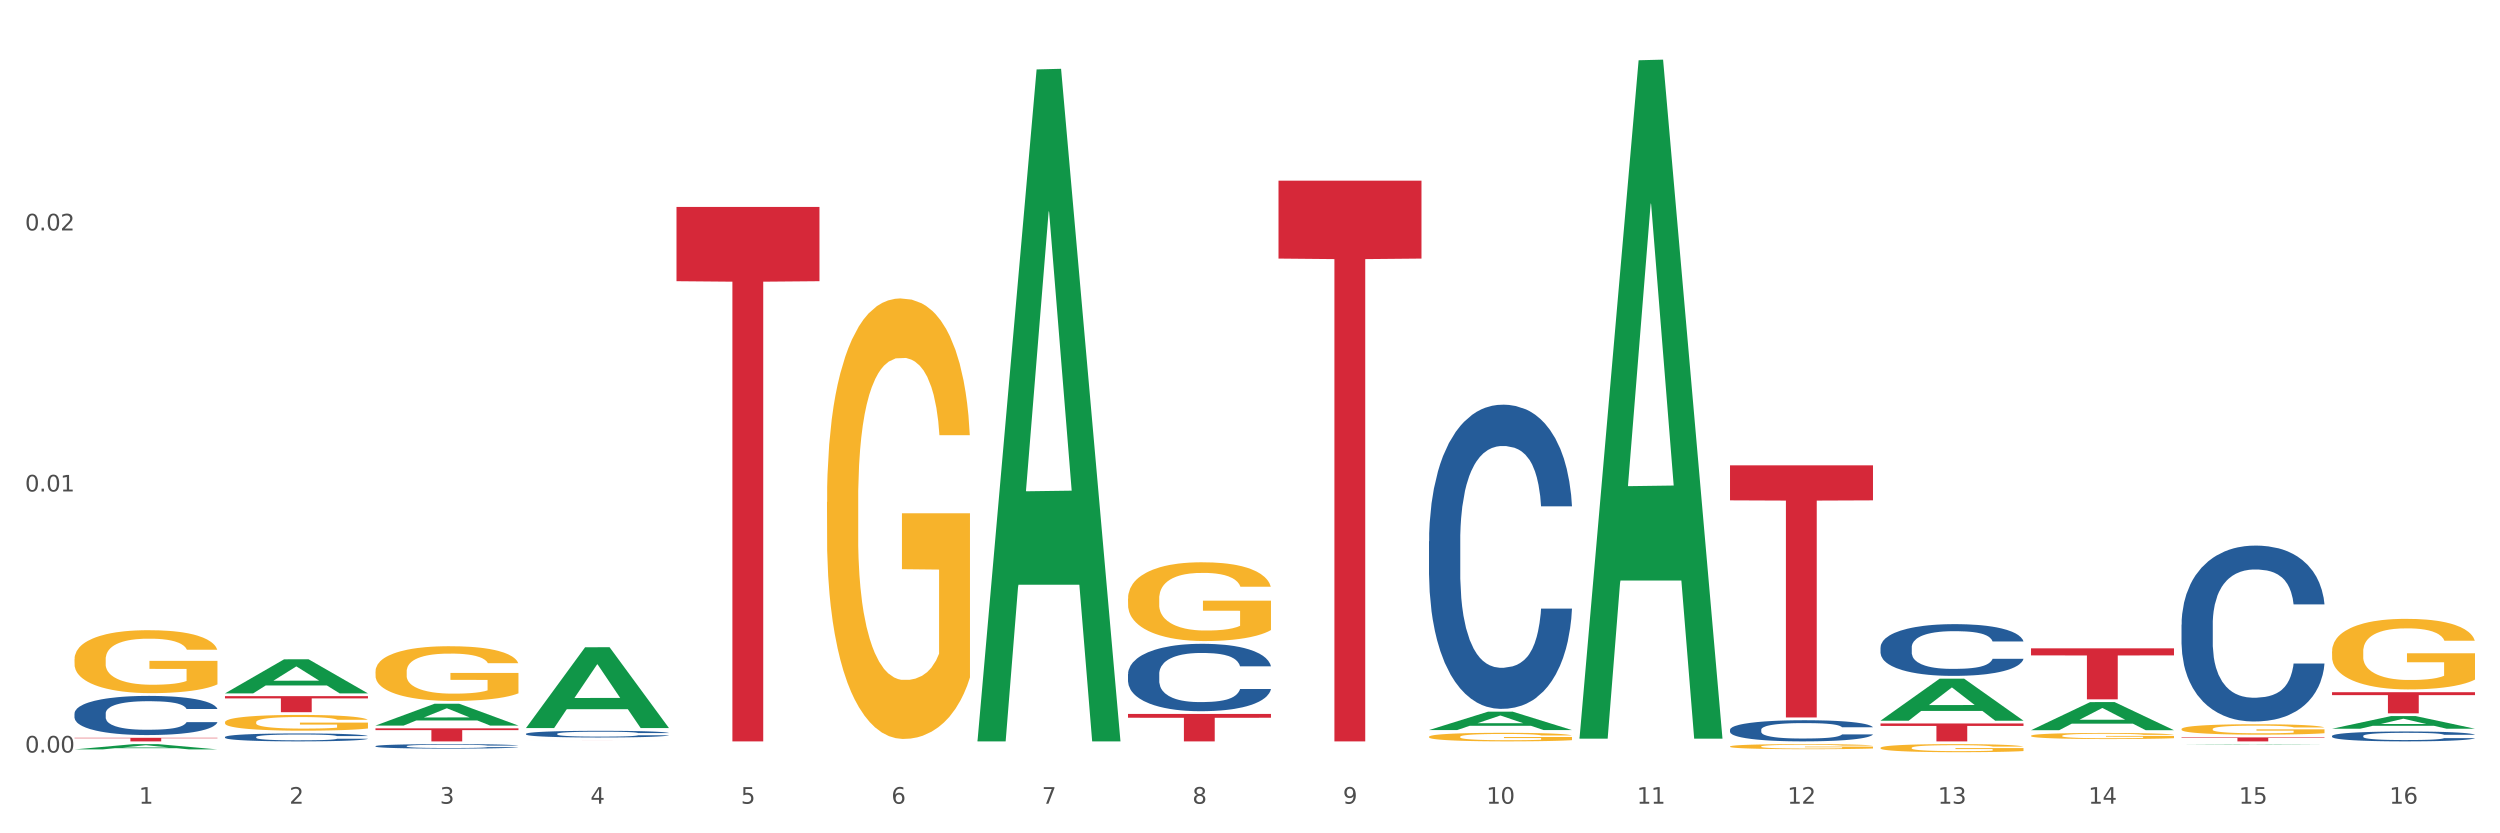 <?xml version="1.0" encoding="utf-8" standalone="no"?>
<!DOCTYPE svg PUBLIC "-//W3C//DTD SVG 1.1//EN"
  "http://www.w3.org/Graphics/SVG/1.1/DTD/svg11.dtd">
<svg xmlns:xlink="http://www.w3.org/1999/xlink" width="1080pt" height="360pt" viewBox="0 0 1080 360" xmlns="http://www.w3.org/2000/svg" version="1.1">
 <rect x="0" y="0" width="1080" height="360" fill="#333333" stroke="none"/>
 <defs>
  <style type="text/css">*{stroke-linejoin: round; stroke-linecap: butt}</style>
 </defs>
 <g id="figure_1">
  <g id="patch_1">
   <path d="M 0 360 
L 1080 360 
L 1080 0 
L 0 0 
z
" style="fill: #ffffff; stroke: #ffffff; stroke-linejoin: miter"/>
  </g>
  <g id="axes_1">
   <g id="matplotlib.axis_1">
    <g id="xtick_1">
     <g id="text_1">
      <!-- 1 -->
      <g style="fill: #4d4d4d" transform="translate(60.004 347.204) scale(0.096 -0.096)">
       <defs>
        <path id="DejaVuSans-31" d="M 794 531 
L 1825 531 
L 1825 4091 
L 703 3866 
L 703 4441 
L 1819 4666 
L 2450 4666 
L 2450 531 
L 3481 531 
L 3481 0 
L 794 0 
L 794 531 
z
" transform="scale(0.016)"/>
       </defs>
       <use xlink:href="#DejaVuSans-31"/>
      </g>
     </g>
    </g>
    <g id="xtick_2">
     <g id="text_2">
      <!-- 2 -->
      <g style="fill: #4d4d4d" transform="translate(125.021 347.204) scale(0.096 -0.096)">
       <defs>
        <path id="DejaVuSans-32" d="M 1228 531 
L 3431 531 
L 3431 0 
L 469 0 
L 469 531 
Q 828 903 1448 1529 
Q 2069 2156 2228 2338 
Q 2531 2678 2651 2914 
Q 2772 3150 2772 3378 
Q 2772 3750 2511 3984 
Q 2250 4219 1831 4219 
Q 1534 4219 1204 4116 
Q 875 4013 500 3803 
L 500 4441 
Q 881 4594 1212 4672 
Q 1544 4750 1819 4750 
Q 2544 4750 2975 4387 
Q 3406 4025 3406 3419 
Q 3406 3131 3298 2873 
Q 3191 2616 2906 2266 
Q 2828 2175 2409 1742 
Q 1991 1309 1228 531 
z
" transform="scale(0.016)"/>
       </defs>
       <use xlink:href="#DejaVuSans-32"/>
      </g>
     </g>
    </g>
    <g id="xtick_3">
     <g id="text_3">
      <!-- 3 -->
      <g style="fill: #4d4d4d" transform="translate(190.039 347.204) scale(0.096 -0.096)">
       <defs>
        <path id="DejaVuSans-33" d="M 2597 2516 
Q 3050 2419 3304 2112 
Q 3559 1806 3559 1356 
Q 3559 666 3084 287 
Q 2609 -91 1734 -91 
Q 1441 -91 1130 -33 
Q 819 25 488 141 
L 488 750 
Q 750 597 1062 519 
Q 1375 441 1716 441 
Q 2309 441 2620 675 
Q 2931 909 2931 1356 
Q 2931 1769 2642 2001 
Q 2353 2234 1838 2234 
L 1294 2234 
L 1294 2753 
L 1863 2753 
Q 2328 2753 2575 2939 
Q 2822 3125 2822 3475 
Q 2822 3834 2567 4026 
Q 2313 4219 1838 4219 
Q 1578 4219 1281 4162 
Q 984 4106 628 3988 
L 628 4550 
Q 988 4650 1302 4700 
Q 1616 4750 1894 4750 
Q 2613 4750 3031 4423 
Q 3450 4097 3450 3541 
Q 3450 3153 3228 2886 
Q 3006 2619 2597 2516 
z
" transform="scale(0.016)"/>
       </defs>
       <use xlink:href="#DejaVuSans-33"/>
      </g>
     </g>
    </g>
    <g id="xtick_4">
     <g id="text_4">
      <!-- 4 -->
      <g style="fill: #4d4d4d" transform="translate(255.056 347.204) scale(0.096 -0.096)">
       <defs>
        <path id="DejaVuSans-34" d="M 2419 4116 
L 825 1625 
L 2419 1625 
L 2419 4116 
z
M 2253 4666 
L 3047 4666 
L 3047 1625 
L 3713 1625 
L 3713 1100 
L 3047 1100 
L 3047 0 
L 2419 0 
L 2419 1100 
L 313 1100 
L 313 1709 
L 2253 4666 
z
" transform="scale(0.016)"/>
       </defs>
       <use xlink:href="#DejaVuSans-34"/>
      </g>
     </g>
    </g>
    <g id="xtick_5">
     <g id="text_5">
      <!-- 5 -->
      <g style="fill: #4d4d4d" transform="translate(320.073 347.204) scale(0.096 -0.096)">
       <defs>
        <path id="DejaVuSans-35" d="M 691 4666 
L 3169 4666 
L 3169 4134 
L 1269 4134 
L 1269 2991 
Q 1406 3038 1543 3061 
Q 1681 3084 1819 3084 
Q 2600 3084 3056 2656 
Q 3513 2228 3513 1497 
Q 3513 744 3044 326 
Q 2575 -91 1722 -91 
Q 1428 -91 1123 -41 
Q 819 9 494 109 
L 494 744 
Q 775 591 1075 516 
Q 1375 441 1709 441 
Q 2250 441 2565 725 
Q 2881 1009 2881 1497 
Q 2881 1984 2565 2268 
Q 2250 2553 1709 2553 
Q 1456 2553 1204 2497 
Q 953 2441 691 2322 
L 691 4666 
z
" transform="scale(0.016)"/>
       </defs>
       <use xlink:href="#DejaVuSans-35"/>
      </g>
     </g>
    </g>
    <g id="xtick_6">
     <g id="text_6">
      <!-- 6 -->
      <g style="fill: #4d4d4d" transform="translate(385.09 347.204) scale(0.096 -0.096)">
       <defs>
        <path id="DejaVuSans-36" d="M 2113 2584 
Q 1688 2584 1439 2293 
Q 1191 2003 1191 1497 
Q 1191 994 1439 701 
Q 1688 409 2113 409 
Q 2538 409 2786 701 
Q 3034 994 3034 1497 
Q 3034 2003 2786 2293 
Q 2538 2584 2113 2584 
z
M 3366 4563 
L 3366 3988 
Q 3128 4100 2886 4159 
Q 2644 4219 2406 4219 
Q 1781 4219 1451 3797 
Q 1122 3375 1075 2522 
Q 1259 2794 1537 2939 
Q 1816 3084 2150 3084 
Q 2853 3084 3261 2657 
Q 3669 2231 3669 1497 
Q 3669 778 3244 343 
Q 2819 -91 2113 -91 
Q 1303 -91 875 529 
Q 447 1150 447 2328 
Q 447 3434 972 4092 
Q 1497 4750 2381 4750 
Q 2619 4750 2861 4703 
Q 3103 4656 3366 4563 
z
" transform="scale(0.016)"/>
       </defs>
       <use xlink:href="#DejaVuSans-36"/>
      </g>
     </g>
    </g>
    <g id="xtick_7">
     <g id="text_7">
      <!-- 7 -->
      <g style="fill: #4d4d4d" transform="translate(450.108 347.204) scale(0.096 -0.096)">
       <defs>
        <path id="DejaVuSans-37" d="M 525 4666 
L 3525 4666 
L 3525 4397 
L 1831 0 
L 1172 0 
L 2766 4134 
L 525 4134 
L 525 4666 
z
" transform="scale(0.016)"/>
       </defs>
       <use xlink:href="#DejaVuSans-37"/>
      </g>
     </g>
    </g>
    <g id="xtick_8">
     <g id="text_8">
      <!-- 8 -->
      <g style="fill: #4d4d4d" transform="translate(515.125 347.204) scale(0.096 -0.096)">
       <defs>
        <path id="DejaVuSans-38" d="M 2034 2216 
Q 1584 2216 1326 1975 
Q 1069 1734 1069 1313 
Q 1069 891 1326 650 
Q 1584 409 2034 409 
Q 2484 409 2743 651 
Q 3003 894 3003 1313 
Q 3003 1734 2745 1975 
Q 2488 2216 2034 2216 
z
M 1403 2484 
Q 997 2584 770 2862 
Q 544 3141 544 3541 
Q 544 4100 942 4425 
Q 1341 4750 2034 4750 
Q 2731 4750 3128 4425 
Q 3525 4100 3525 3541 
Q 3525 3141 3298 2862 
Q 3072 2584 2669 2484 
Q 3125 2378 3379 2068 
Q 3634 1759 3634 1313 
Q 3634 634 3220 271 
Q 2806 -91 2034 -91 
Q 1263 -91 848 271 
Q 434 634 434 1313 
Q 434 1759 690 2068 
Q 947 2378 1403 2484 
z
M 1172 3481 
Q 1172 3119 1398 2916 
Q 1625 2713 2034 2713 
Q 2441 2713 2670 2916 
Q 2900 3119 2900 3481 
Q 2900 3844 2670 4047 
Q 2441 4250 2034 4250 
Q 1625 4250 1398 4047 
Q 1172 3844 1172 3481 
z
" transform="scale(0.016)"/>
       </defs>
       <use xlink:href="#DejaVuSans-38"/>
      </g>
     </g>
    </g>
    <g id="xtick_9">
     <g id="text_9">
      <!-- 9 -->
      <g style="fill: #4d4d4d" transform="translate(580.142 347.204) scale(0.096 -0.096)">
       <defs>
        <path id="DejaVuSans-39" d="M 703 97 
L 703 672 
Q 941 559 1184 500 
Q 1428 441 1663 441 
Q 2288 441 2617 861 
Q 2947 1281 2994 2138 
Q 2813 1869 2534 1725 
Q 2256 1581 1919 1581 
Q 1219 1581 811 2004 
Q 403 2428 403 3163 
Q 403 3881 828 4315 
Q 1253 4750 1959 4750 
Q 2769 4750 3195 4129 
Q 3622 3509 3622 2328 
Q 3622 1225 3098 567 
Q 2575 -91 1691 -91 
Q 1453 -91 1209 -44 
Q 966 3 703 97 
z
M 1959 2075 
Q 2384 2075 2632 2365 
Q 2881 2656 2881 3163 
Q 2881 3666 2632 3958 
Q 2384 4250 1959 4250 
Q 1534 4250 1286 3958 
Q 1038 3666 1038 3163 
Q 1038 2656 1286 2365 
Q 1534 2075 1959 2075 
z
" transform="scale(0.016)"/>
       </defs>
       <use xlink:href="#DejaVuSans-39"/>
      </g>
     </g>
    </g>
    <g id="xtick_10">
     <g id="text_10">
      <!-- 10 -->
      <g style="fill: #4d4d4d" transform="translate(642.105 347.204) scale(0.096 -0.096)">
       <defs>
        <path id="DejaVuSans-30" d="M 2034 4250 
Q 1547 4250 1301 3770 
Q 1056 3291 1056 2328 
Q 1056 1369 1301 889 
Q 1547 409 2034 409 
Q 2525 409 2770 889 
Q 3016 1369 3016 2328 
Q 3016 3291 2770 3770 
Q 2525 4250 2034 4250 
z
M 2034 4750 
Q 2819 4750 3233 4129 
Q 3647 3509 3647 2328 
Q 3647 1150 3233 529 
Q 2819 -91 2034 -91 
Q 1250 -91 836 529 
Q 422 1150 422 2328 
Q 422 3509 836 4129 
Q 1250 4750 2034 4750 
z
" transform="scale(0.016)"/>
       </defs>
       <use xlink:href="#DejaVuSans-31"/>
       <use xlink:href="#DejaVuSans-30" transform="translate(63.623 0)"/>
      </g>
     </g>
    </g>
    <g id="xtick_11">
     <g id="text_11">
      <!-- 11 -->
      <g style="fill: #4d4d4d" transform="translate(707.123 347.204) scale(0.096 -0.096)">
       <use xlink:href="#DejaVuSans-31"/>
       <use xlink:href="#DejaVuSans-31" transform="translate(63.623 0)"/>
      </g>
     </g>
    </g>
    <g id="xtick_12">
     <g id="text_12">
      <!-- 12 -->
      <g style="fill: #4d4d4d" transform="translate(772.14 347.204) scale(0.096 -0.096)">
       <use xlink:href="#DejaVuSans-31"/>
       <use xlink:href="#DejaVuSans-32" transform="translate(63.623 0)"/>
      </g>
     </g>
    </g>
    <g id="xtick_13">
     <g id="text_13">
      <!-- 13 -->
      <g style="fill: #4d4d4d" transform="translate(837.157 347.204) scale(0.096 -0.096)">
       <use xlink:href="#DejaVuSans-31"/>
       <use xlink:href="#DejaVuSans-33" transform="translate(63.623 0)"/>
      </g>
     </g>
    </g>
    <g id="xtick_14">
     <g id="text_14">
      <!-- 14 -->
      <g style="fill: #4d4d4d" transform="translate(902.174 347.204) scale(0.096 -0.096)">
       <use xlink:href="#DejaVuSans-31"/>
       <use xlink:href="#DejaVuSans-34" transform="translate(63.623 0)"/>
      </g>
     </g>
    </g>
    <g id="xtick_15">
     <g id="text_15">
      <!-- 15 -->
      <g style="fill: #4d4d4d" transform="translate(967.192 347.204) scale(0.096 -0.096)">
       <use xlink:href="#DejaVuSans-31"/>
       <use xlink:href="#DejaVuSans-35" transform="translate(63.623 0)"/>
      </g>
     </g>
    </g>
    <g id="xtick_16">
     <g id="text_16">
      <!-- 16 -->
      <g style="fill: #4d4d4d" transform="translate(1032.209 347.204) scale(0.096 -0.096)">
       <use xlink:href="#DejaVuSans-31"/>
       <use xlink:href="#DejaVuSans-36" transform="translate(63.623 0)"/>
      </g>
     </g>
    </g>
    <g id="xtick_17"/>
    <g id="xtick_18"/>
    <g id="xtick_19"/>
    <g id="xtick_20"/>
    <g id="xtick_21"/>
    <g id="xtick_22"/>
    <g id="xtick_23"/>
    <g id="xtick_24"/>
    <g id="xtick_25"/>
    <g id="xtick_26"/>
    <g id="xtick_27"/>
    <g id="xtick_28"/>
    <g id="xtick_29"/>
    <g id="xtick_30"/>
    <g id="xtick_31"/>
   </g>
   <g id="matplotlib.axis_2">
    <g id="ytick_1">
     <g id="text_17">
      <!-- 0.00 -->
      <g style="fill: #4d4d4d" transform="translate(10.8 325.105) scale(0.096 -0.096)">
       <defs>
        <path id="DejaVuSans-2e" d="M 684 794 
L 1344 794 
L 1344 0 
L 684 0 
L 684 794 
z
" transform="scale(0.016)"/>
       </defs>
       <use xlink:href="#DejaVuSans-30"/>
       <use xlink:href="#DejaVuSans-2e" transform="translate(63.623 0)"/>
       <use xlink:href="#DejaVuSans-30" transform="translate(95.41 0)"/>
       <use xlink:href="#DejaVuSans-30" transform="translate(159.033 0)"/>
      </g>
     </g>
    </g>
    <g id="ytick_2">
     <g id="text_18">
      <!-- 0.01 -->
      <g style="fill: #4d4d4d" transform="translate(10.8 212.326) scale(0.096 -0.096)">
       <use xlink:href="#DejaVuSans-30"/>
       <use xlink:href="#DejaVuSans-2e" transform="translate(63.623 0)"/>
       <use xlink:href="#DejaVuSans-30" transform="translate(95.41 0)"/>
       <use xlink:href="#DejaVuSans-31" transform="translate(159.033 0)"/>
      </g>
     </g>
    </g>
    <g id="ytick_3">
     <g id="text_19">
      <!-- 0.02 -->
      <g style="fill: #4d4d4d" transform="translate(10.8 99.547) scale(0.096 -0.096)">
       <use xlink:href="#DejaVuSans-30"/>
       <use xlink:href="#DejaVuSans-2e" transform="translate(63.623 0)"/>
       <use xlink:href="#DejaVuSans-30" transform="translate(95.41 0)"/>
       <use xlink:href="#DejaVuSans-32" transform="translate(159.033 0)"/>
      </g>
     </g>
    </g>
    <g id="ytick_4"/>
    <g id="ytick_5"/>
    <g id="ytick_6"/>
   </g>
   <g id="PolyCollection_1">
    <path d="M 32.175 323.742 
L 32.239 323.74 
L 57.709 321.46 
L 68.28 321.458 
L 93.941 323.747 
L 81.715 323.747 
L 76.176 323.214 
L 49.877 323.214 
L 49.686 323.222 
L 44.337 323.747 
L 32.175 323.747 
L 32.175 323.742 
L 53.188 322.896 
L 72.864 322.893 
L 63.122 321.946 
L 62.995 321.941 
L 62.867 321.948 
L 53.125 322.893 
L 53.188 322.896 
L 32.175 323.742 
z
" clip-path="url(#p2ae10ede7f)" style="fill: #109648"/>
    <path d="M 97.192 299.521 
L 97.256 299.507 
L 122.727 284.82 
L 133.297 284.806 
L 158.959 299.549 
L 146.733 299.549 
L 141.193 296.116 
L 114.894 296.116 
L 114.703 296.171 
L 109.354 299.549 
L 97.192 299.549 
L 97.192 299.521 
L 118.206 294.067 
L 137.882 294.053 
L 128.139 287.948 
L 128.012 287.92 
L 127.884 287.962 
L 118.142 294.053 
L 118.206 294.067 
L 97.192 299.521 
z
" clip-path="url(#p2ae10ede7f)" style="fill: #109648"/>
    <path d="M 162.209 313.432 
L 162.273 313.423 
L 187.744 304.008 
L 198.314 303.999 
L 223.976 313.449 
L 211.75 313.449 
L 206.21 311.249 
L 179.912 311.249 
L 179.721 311.284 
L 174.372 313.449 
L 162.209 313.449 
L 162.209 313.432 
L 183.223 309.936 
L 202.899 309.927 
L 193.156 306.013 
L 193.029 305.996 
L 192.902 306.022 
L 183.159 309.927 
L 183.223 309.936 
L 162.209 313.432 
z
" clip-path="url(#p2ae10ede7f)" style="fill: #109648"/>
    <path d="M 227.227 314.456 
L 227.29 314.423 
L 252.761 279.622 
L 263.331 279.589 
L 288.993 314.522 
L 276.767 314.522 
L 271.227 306.387 
L 244.929 306.387 
L 244.738 306.518 
L 239.389 314.522 
L 227.227 314.522 
L 227.227 314.456 
L 248.24 301.533 
L 267.916 301.5 
L 258.174 287.035 
L 258.046 286.969 
L 257.919 287.067 
L 248.176 301.5 
L 248.24 301.533 
L 227.227 314.456 
z
" clip-path="url(#p2ae10ede7f)" style="fill: #109648"/>
    <path d="M 877.399 280.071 
L 939.166 280.071 
L 939.166 283.134 
L 914.869 283.155 
L 914.869 302.115 
L 901.549 302.115 
L 901.549 283.155 
L 877.399 283.134 
L 877.399 280.092 
L 877.399 280.071 
z
" clip-path="url(#p2ae10ede7f)" style="fill: #d62839"/>
    <path d="M 1007.434 281.435 
L 1007.507 281.407 
L 1007.507 280.404 
L 1007.652 279.541 
L 1008.382 277.452 
L 1009.475 275.725 
L 1010.278 274.806 
L 1011.08 274.054 
L 1012.028 273.302 
L 1013.195 272.522 
L 1015.309 271.38 
L 1016.622 270.795 
L 1018.226 270.183 
L 1021.143 269.291 
L 1023.258 268.79 
L 1025.446 268.372 
L 1029.019 267.871 
L 1031.353 267.648 
L 1033.832 267.481 
L 1036.822 267.37 
L 1039.083 267.342 
L 1044.041 267.425 
L 1048.271 267.676 
L 1050.313 267.871 
L 1052.938 268.205 
L 1054.324 268.428 
L 1056.584 268.874 
L 1058.918 269.459 
L 1060.522 269.96 
L 1062.929 270.907 
L 1064.752 271.854 
L 1066.429 273.024 
L 1067.304 273.831 
L 1067.96 274.583 
L 1068.544 275.447 
L 1069.127 276.811 
L 1056.001 276.811 
L 1055.49 275.837 
L 1054.688 274.918 
L 1053.521 274.026 
L 1052.5 273.469 
L 1050.75 272.773 
L 1049.146 272.327 
L 1047.469 271.993 
L 1045.427 271.715 
L 1043.823 271.575 
L 1041.562 271.464 
L 1037.114 271.492 
L 1034.124 271.715 
L 1032.082 271.993 
L 1030.769 272.244 
L 1029.602 272.522 
L 1028.29 272.912 
L 1026.758 273.497 
L 1025.665 274.026 
L 1024.571 274.695 
L 1023.696 275.363 
L 1022.893 276.143 
L 1022.237 276.979 
L 1021.727 277.842 
L 1021.289 278.9 
L 1020.925 280.655 
L 1020.925 284.471 
L 1021.07 285.334 
L 1021.435 286.476 
L 1021.873 287.339 
L 1022.602 288.37 
L 1023.258 289.066 
L 1024.498 290.069 
L 1025.883 290.904 
L 1026.977 291.434 
L 1028.071 291.879 
L 1029.967 292.492 
L 1032.082 292.993 
L 1033.905 293.3 
L 1036.384 293.578 
L 1038.062 293.69 
L 1039.52 293.745 
L 1043.093 293.745 
L 1045.646 293.662 
L 1048.49 293.467 
L 1050.677 293.216 
L 1052.5 292.91 
L 1054.542 292.408 
L 1055.855 291.935 
L 1055.855 286.114 
L 1039.812 286.086 
L 1039.812 282.215 
L 1069.2 282.215 
L 1069.2 293.578 
L 1067.96 294.163 
L 1066.575 294.692 
L 1065.116 295.166 
L 1062.929 295.751 
L 1060.303 296.308 
L 1057.97 296.698 
L 1055.49 297.032 
L 1052.573 297.338 
L 1048.781 297.617 
L 1046.448 297.728 
L 1043.531 297.812 
L 1040.103 297.839 
L 1037.114 297.784 
L 1034.197 297.644 
L 1031.134 297.394 
L 1028.144 297.032 
L 1025.883 296.67 
L 1023.623 296.224 
L 1021.216 295.639 
L 1019.32 295.082 
L 1017.862 294.581 
L 1016.257 293.94 
L 1014.507 293.105 
L 1013.195 292.353 
L 1012.028 291.573 
L 1010.788 290.57 
L 1009.913 289.707 
L 1009.038 288.621 
L 1008.527 287.813 
L 1007.944 286.56 
L 1007.507 284.805 
L 1007.434 281.435 
z
" clip-path="url(#p2ae10ede7f)" style="fill: #f7b32b"/>
    <path d="M 812.382 312.529 
L 874.148 312.529 
L 874.148 313.605 
L 849.852 313.612 
L 849.852 320.275 
L 836.532 320.275 
L 836.532 313.612 
L 812.382 313.605 
L 812.382 312.536 
L 812.382 312.529 
z
" clip-path="url(#p2ae10ede7f)" style="fill: #d62839"/>
    <path d="M 32.175 284.813 
L 32.248 284.788 
L 32.248 283.894 
L 32.394 283.124 
L 33.123 281.261 
L 34.217 279.72 
L 35.019 278.901 
L 35.821 278.23 
L 36.769 277.559 
L 37.936 276.864 
L 40.051 275.845 
L 41.363 275.324 
L 42.968 274.777 
L 45.885 273.982 
L 47.999 273.535 
L 50.187 273.163 
L 53.76 272.715 
L 56.094 272.517 
L 58.573 272.368 
L 61.563 272.268 
L 63.824 272.243 
L 68.783 272.318 
L 73.012 272.542 
L 75.054 272.715 
L 77.679 273.014 
L 79.065 273.212 
L 81.326 273.61 
L 83.659 274.131 
L 85.263 274.578 
L 87.67 275.423 
L 89.493 276.268 
L 91.17 277.311 
L 92.045 278.031 
L 92.702 278.702 
L 93.285 279.472 
L 93.868 280.689 
L 80.742 280.689 
L 80.232 279.82 
L 79.43 279 
L 78.263 278.205 
L 77.242 277.708 
L 75.492 277.087 
L 73.887 276.69 
L 72.21 276.392 
L 70.168 276.143 
L 68.564 276.019 
L 66.303 275.92 
L 61.855 275.945 
L 58.865 276.143 
L 56.823 276.392 
L 55.511 276.615 
L 54.344 276.864 
L 53.031 277.212 
L 51.5 277.733 
L 50.406 278.205 
L 49.312 278.801 
L 48.437 279.398 
L 47.635 280.093 
L 46.979 280.838 
L 46.468 281.608 
L 46.031 282.552 
L 45.666 284.117 
L 45.666 287.52 
L 45.812 288.29 
L 46.176 289.309 
L 46.614 290.079 
L 47.343 290.998 
L 47.999 291.619 
L 49.239 292.513 
L 50.625 293.259 
L 51.719 293.731 
L 52.812 294.128 
L 54.708 294.674 
L 56.823 295.122 
L 58.646 295.395 
L 61.126 295.643 
L 62.803 295.743 
L 64.261 295.792 
L 67.835 295.792 
L 70.387 295.718 
L 73.231 295.544 
L 75.419 295.32 
L 77.242 295.047 
L 79.284 294.6 
L 80.596 294.178 
L 80.596 288.986 
L 64.553 288.961 
L 64.553 285.508 
L 93.941 285.508 
L 93.941 295.643 
L 92.702 296.165 
L 91.316 296.637 
L 89.858 297.059 
L 87.67 297.581 
L 85.045 298.078 
L 82.711 298.425 
L 80.232 298.723 
L 77.315 298.997 
L 73.523 299.245 
L 71.189 299.344 
L 68.272 299.419 
L 64.845 299.444 
L 61.855 299.394 
L 58.938 299.27 
L 55.875 299.046 
L 52.885 298.723 
L 50.625 298.401 
L 48.364 298.003 
L 45.958 297.481 
L 44.062 296.985 
L 42.603 296.538 
L 40.999 295.966 
L 39.249 295.221 
L 37.936 294.55 
L 36.769 293.855 
L 35.529 292.96 
L 34.654 292.19 
L 33.779 291.222 
L 33.269 290.501 
L 32.685 289.383 
L 32.248 287.818 
L 32.175 284.813 
z
" clip-path="url(#p2ae10ede7f)" style="fill: #f7b32b"/>
    <path d="M 942.416 314.953 
L 942.489 314.949 
L 942.489 314.801 
L 942.635 314.673 
L 943.364 314.365 
L 944.458 314.11 
L 945.26 313.974 
L 946.063 313.863 
L 947.011 313.752 
L 948.177 313.636 
L 950.292 313.468 
L 951.605 313.381 
L 953.209 313.291 
L 956.126 313.159 
L 958.241 313.085 
L 960.429 313.023 
L 964.002 312.949 
L 966.335 312.916 
L 968.815 312.892 
L 971.805 312.875 
L 974.065 312.871 
L 979.024 312.883 
L 983.254 312.921 
L 985.296 312.949 
L 987.921 312.999 
L 989.306 313.032 
L 991.567 313.097 
L 993.901 313.184 
L 995.505 313.258 
L 997.911 313.398 
L 999.734 313.538 
L 1001.412 313.71 
L 1002.287 313.83 
L 1002.943 313.941 
L 1003.526 314.068 
L 1004.11 314.27 
L 990.984 314.27 
L 990.473 314.126 
L 989.671 313.99 
L 988.504 313.859 
L 987.483 313.776 
L 985.733 313.673 
L 984.129 313.608 
L 982.451 313.558 
L 980.41 313.517 
L 978.805 313.497 
L 976.545 313.48 
L 972.096 313.484 
L 969.106 313.517 
L 967.065 313.558 
L 965.752 313.595 
L 964.585 313.636 
L 963.273 313.694 
L 961.741 313.78 
L 960.647 313.859 
L 959.553 313.957 
L 958.678 314.056 
L 957.876 314.171 
L 957.22 314.295 
L 956.709 314.422 
L 956.272 314.579 
L 955.907 314.838 
L 955.907 315.402 
L 956.053 315.529 
L 956.418 315.698 
L 956.855 315.825 
L 957.585 315.978 
L 958.241 316.08 
L 959.481 316.229 
L 960.866 316.352 
L 961.96 316.43 
L 963.054 316.496 
L 964.95 316.586 
L 967.065 316.661 
L 968.888 316.706 
L 971.367 316.747 
L 973.044 316.763 
L 974.503 316.772 
L 978.076 316.772 
L 980.628 316.759 
L 983.472 316.73 
L 985.66 316.693 
L 987.483 316.648 
L 989.525 316.574 
L 990.838 316.504 
L 990.838 315.644 
L 974.795 315.64 
L 974.795 315.068 
L 1004.183 315.068 
L 1004.183 316.747 
L 1002.943 316.833 
L 1001.558 316.912 
L 1000.099 316.981 
L 997.911 317.068 
L 995.286 317.15 
L 992.953 317.208 
L 990.473 317.257 
L 987.556 317.302 
L 983.764 317.344 
L 981.431 317.36 
L 978.514 317.372 
L 975.086 317.376 
L 972.096 317.368 
L 969.179 317.348 
L 966.117 317.311 
L 963.127 317.257 
L 960.866 317.204 
L 958.605 317.138 
L 956.199 317.051 
L 954.303 316.969 
L 952.844 316.895 
L 951.24 316.8 
L 949.49 316.677 
L 948.177 316.566 
L 947.011 316.451 
L 945.771 316.303 
L 944.896 316.175 
L 944.021 316.015 
L 943.51 315.895 
L 942.927 315.71 
L 942.489 315.451 
L 942.416 314.953 
z
" clip-path="url(#p2ae10ede7f)" style="fill: #f7b32b"/>
    <path d="M 877.399 317.852 
L 877.472 317.85 
L 877.472 317.764 
L 877.618 317.689 
L 878.347 317.509 
L 879.441 317.36 
L 880.243 317.281 
L 881.045 317.216 
L 881.993 317.151 
L 883.16 317.084 
L 885.275 316.985 
L 886.588 316.935 
L 888.192 316.882 
L 891.109 316.805 
L 893.224 316.762 
L 895.411 316.726 
L 898.985 316.683 
L 901.318 316.663 
L 903.798 316.649 
L 906.787 316.639 
L 909.048 316.637 
L 914.007 316.644 
L 918.236 316.666 
L 920.278 316.683 
L 922.904 316.711 
L 924.289 316.731 
L 926.55 316.769 
L 928.883 316.82 
L 930.488 316.863 
L 932.894 316.944 
L 934.717 317.026 
L 936.394 317.127 
L 937.27 317.197 
L 937.926 317.262 
L 938.509 317.336 
L 939.093 317.454 
L 925.966 317.454 
L 925.456 317.37 
L 924.654 317.29 
L 923.487 317.213 
L 922.466 317.165 
L 920.716 317.105 
L 919.111 317.067 
L 917.434 317.038 
L 915.392 317.014 
L 913.788 317.002 
L 911.527 316.992 
L 907.079 316.995 
L 904.089 317.014 
L 902.047 317.038 
L 900.735 317.06 
L 899.568 317.084 
L 898.255 317.117 
L 896.724 317.168 
L 895.63 317.213 
L 894.536 317.271 
L 893.661 317.329 
L 892.859 317.396 
L 892.203 317.468 
L 891.692 317.543 
L 891.255 317.634 
L 890.89 317.785 
L 890.89 318.114 
L 891.036 318.189 
L 891.4 318.287 
L 891.838 318.362 
L 892.567 318.451 
L 893.224 318.511 
L 894.463 318.597 
L 895.849 318.669 
L 896.943 318.715 
L 898.037 318.753 
L 899.933 318.806 
L 902.047 318.849 
L 903.87 318.876 
L 906.35 318.9 
L 908.027 318.909 
L 909.486 318.914 
L 913.059 318.914 
L 915.611 318.907 
L 918.455 318.89 
L 920.643 318.869 
L 922.466 318.842 
L 924.508 318.799 
L 925.82 318.758 
L 925.82 318.256 
L 909.777 318.254 
L 909.777 317.92 
L 939.166 317.92 
L 939.166 318.9 
L 937.926 318.95 
L 936.54 318.996 
L 935.082 319.037 
L 932.894 319.087 
L 930.269 319.135 
L 927.935 319.169 
L 925.456 319.198 
L 922.539 319.224 
L 918.747 319.248 
L 916.413 319.258 
L 913.496 319.265 
L 910.069 319.267 
L 907.079 319.263 
L 904.162 319.251 
L 901.099 319.229 
L 898.109 319.198 
L 895.849 319.166 
L 893.588 319.128 
L 891.182 319.078 
L 889.286 319.03 
L 887.827 318.986 
L 886.223 318.931 
L 884.473 318.859 
L 883.16 318.794 
L 881.993 318.727 
L 880.754 318.64 
L 879.879 318.566 
L 879.003 318.472 
L 878.493 318.403 
L 877.91 318.294 
L 877.472 318.143 
L 877.399 317.852 
z
" clip-path="url(#p2ae10ede7f)" style="fill: #f7b32b"/>
    <path d="M 487.296 308.426 
L 549.062 308.426 
L 549.062 310.073 
L 524.765 310.084 
L 524.765 320.275 
L 511.446 320.275 
L 511.446 310.084 
L 487.296 310.073 
L 487.296 308.437 
L 487.296 308.426 
z
" clip-path="url(#p2ae10ede7f)" style="fill: #d62839"/>
    <path d="M 1007.434 314.808 
L 1007.497 314.803 
L 1032.968 309.341 
L 1043.538 309.336 
L 1069.2 314.818 
L 1056.974 314.818 
L 1051.434 313.542 
L 1025.136 313.542 
L 1024.945 313.562 
L 1019.596 314.818 
L 1007.434 314.818 
L 1007.434 314.808 
L 1028.447 312.78 
L 1048.123 312.775 
L 1038.38 310.505 
L 1038.253 310.494 
L 1038.126 310.51 
L 1028.383 312.775 
L 1028.447 312.78 
L 1007.434 314.808 
z
" clip-path="url(#p2ae10ede7f)" style="fill: #109648"/>
    <path d="M 877.399 315.431 
L 877.463 315.42 
L 902.933 303.309 
L 913.504 303.298 
L 939.166 315.454 
L 926.94 315.454 
L 921.4 312.623 
L 895.101 312.623 
L 894.91 312.669 
L 889.561 315.454 
L 877.399 315.454 
L 877.399 315.431 
L 898.412 310.934 
L 918.089 310.923 
L 908.346 305.889 
L 908.219 305.866 
L 908.091 305.9 
L 898.349 310.923 
L 898.412 310.934 
L 877.399 315.431 
z
" clip-path="url(#p2ae10ede7f)" style="fill: #109648"/>
    <path d="M 942.416 321.64 
L 942.48 321.64 
L 967.951 321.458 
L 978.521 321.458 
L 1004.183 321.64 
L 991.957 321.64 
L 986.417 321.598 
L 960.118 321.598 
L 959.927 321.598 
L 954.579 321.64 
L 942.416 321.64 
L 942.416 321.64 
L 963.43 321.572 
L 983.106 321.572 
L 973.363 321.497 
L 973.236 321.496 
L 973.109 321.497 
L 963.366 321.572 
L 963.43 321.572 
L 942.416 321.64 
z
" clip-path="url(#p2ae10ede7f)" style="fill: #109648"/>
    <path d="M 32.175 318.725 
L 93.941 318.725 
L 93.941 318.94 
L 69.645 318.942 
L 69.645 320.275 
L 56.325 320.275 
L 56.325 318.942 
L 32.175 318.94 
L 32.175 318.726 
L 32.175 318.725 
z
" clip-path="url(#p2ae10ede7f)" style="fill: #d62839"/>
    <path d="M 97.192 300.732 
L 158.959 300.732 
L 158.959 301.695 
L 134.662 301.702 
L 134.662 307.666 
L 121.343 307.666 
L 121.343 301.702 
L 97.192 301.695 
L 97.192 300.738 
L 97.192 300.732 
z
" clip-path="url(#p2ae10ede7f)" style="fill: #d62839"/>
    <path d="M 812.382 323.071 
L 812.455 323.068 
L 812.455 322.953 
L 812.601 322.855 
L 813.33 322.615 
L 814.424 322.418 
L 815.226 322.312 
L 816.028 322.226 
L 816.976 322.14 
L 818.143 322.051 
L 820.258 321.92 
L 821.57 321.853 
L 823.175 321.783 
L 826.092 321.681 
L 828.206 321.624 
L 830.394 321.576 
L 833.967 321.518 
L 836.301 321.493 
L 838.78 321.474 
L 841.77 321.461 
L 844.031 321.458 
L 848.99 321.467 
L 853.219 321.496 
L 855.261 321.518 
L 857.886 321.557 
L 859.272 321.582 
L 861.532 321.633 
L 863.866 321.7 
L 865.47 321.758 
L 867.877 321.866 
L 869.7 321.974 
L 871.377 322.108 
L 872.252 322.201 
L 872.909 322.287 
L 873.492 322.386 
L 874.075 322.542 
L 860.949 322.542 
L 860.439 322.43 
L 859.636 322.325 
L 858.47 322.223 
L 857.449 322.159 
L 855.699 322.08 
L 854.094 322.029 
L 852.417 321.99 
L 850.375 321.958 
L 848.771 321.943 
L 846.51 321.93 
L 842.062 321.933 
L 839.072 321.958 
L 837.03 321.99 
L 835.717 322.019 
L 834.551 322.051 
L 833.238 322.096 
L 831.707 322.163 
L 830.613 322.223 
L 829.519 322.3 
L 828.644 322.376 
L 827.842 322.465 
L 827.185 322.561 
L 826.675 322.66 
L 826.237 322.781 
L 825.873 322.982 
L 825.873 323.419 
L 826.019 323.518 
L 826.383 323.649 
L 826.821 323.747 
L 827.55 323.865 
L 828.206 323.945 
L 829.446 324.06 
L 830.832 324.156 
L 831.925 324.216 
L 833.019 324.267 
L 834.915 324.337 
L 837.03 324.395 
L 838.853 324.43 
L 841.333 324.462 
L 843.01 324.474 
L 844.468 324.481 
L 848.042 324.481 
L 850.594 324.471 
L 853.438 324.449 
L 855.626 324.42 
L 857.449 324.385 
L 859.491 324.328 
L 860.803 324.273 
L 860.803 323.607 
L 844.76 323.604 
L 844.76 323.161 
L 874.148 323.161 
L 874.148 324.462 
L 872.909 324.529 
L 871.523 324.589 
L 870.065 324.643 
L 867.877 324.71 
L 865.252 324.774 
L 862.918 324.819 
L 860.439 324.857 
L 857.522 324.892 
L 853.73 324.924 
L 851.396 324.937 
L 848.479 324.946 
L 845.052 324.95 
L 842.062 324.943 
L 839.145 324.927 
L 836.082 324.898 
L 833.092 324.857 
L 830.832 324.816 
L 828.571 324.765 
L 826.164 324.698 
L 824.268 324.634 
L 822.81 324.576 
L 821.206 324.503 
L 819.455 324.407 
L 818.143 324.321 
L 816.976 324.232 
L 815.736 324.117 
L 814.861 324.018 
L 813.986 323.894 
L 813.476 323.802 
L 812.892 323.658 
L 812.455 323.457 
L 812.382 323.071 
z
" clip-path="url(#p2ae10ede7f)" style="fill: #f7b32b"/>
    <path d="M 747.365 322.473 
L 747.438 322.471 
L 747.438 322.399 
L 747.583 322.337 
L 748.313 322.186 
L 749.407 322.062 
L 750.209 321.996 
L 751.011 321.941 
L 751.959 321.887 
L 753.126 321.831 
L 755.24 321.749 
L 756.553 321.707 
L 758.157 321.663 
L 761.074 321.598 
L 763.189 321.562 
L 765.377 321.532 
L 768.95 321.496 
L 771.284 321.48 
L 773.763 321.468 
L 776.753 321.46 
L 779.014 321.458 
L 783.972 321.464 
L 788.202 321.482 
L 790.244 321.496 
L 792.869 321.52 
L 794.255 321.536 
L 796.515 321.568 
L 798.849 321.61 
L 800.453 321.646 
L 802.86 321.715 
L 804.683 321.783 
L 806.36 321.867 
L 807.235 321.925 
L 807.891 321.98 
L 808.475 322.042 
L 809.058 322.14 
L 795.932 322.14 
L 795.421 322.07 
L 794.619 322.004 
L 793.452 321.939 
L 792.432 321.899 
L 790.681 321.849 
L 789.077 321.817 
L 787.4 321.793 
L 785.358 321.773 
L 783.754 321.763 
L 781.493 321.755 
L 777.045 321.757 
L 774.055 321.773 
L 772.013 321.793 
L 770.7 321.811 
L 769.533 321.831 
L 768.221 321.859 
L 766.689 321.901 
L 765.596 321.939 
L 764.502 321.988 
L 763.627 322.036 
L 762.824 322.092 
L 762.168 322.152 
L 761.658 322.214 
L 761.22 322.291 
L 760.856 322.417 
L 760.856 322.692 
L 761.001 322.754 
L 761.366 322.836 
L 761.804 322.899 
L 762.533 322.973 
L 763.189 323.023 
L 764.429 323.095 
L 765.814 323.156 
L 766.908 323.194 
L 768.002 323.226 
L 769.898 323.27 
L 772.013 323.306 
L 773.836 323.328 
L 776.315 323.348 
L 777.993 323.356 
L 779.451 323.36 
L 783.024 323.36 
L 785.577 323.354 
L 788.421 323.34 
L 790.608 323.322 
L 792.432 323.3 
L 794.473 323.264 
L 795.786 323.23 
L 795.786 322.81 
L 779.743 322.808 
L 779.743 322.529 
L 809.131 322.529 
L 809.131 323.348 
L 807.891 323.39 
L 806.506 323.428 
L 805.047 323.463 
L 802.86 323.505 
L 800.234 323.545 
L 797.901 323.573 
L 795.421 323.597 
L 792.504 323.619 
L 788.712 323.639 
L 786.379 323.647 
L 783.462 323.653 
L 780.034 323.655 
L 777.045 323.651 
L 774.128 323.641 
L 771.065 323.623 
L 768.075 323.597 
L 765.814 323.571 
L 763.554 323.539 
L 761.147 323.497 
L 759.251 323.457 
L 757.793 323.42 
L 756.188 323.374 
L 754.438 323.314 
L 753.126 323.26 
L 751.959 323.204 
L 750.719 323.131 
L 749.844 323.069 
L 748.969 322.991 
L 748.459 322.933 
L 747.875 322.843 
L 747.438 322.716 
L 747.365 322.473 
z
" clip-path="url(#p2ae10ede7f)" style="fill: #f7b32b"/>
    <path d="M 942.416 318.559 
L 1004.183 318.559 
L 1004.183 318.798 
L 979.886 318.799 
L 979.886 320.275 
L 966.567 320.275 
L 966.567 318.799 
L 942.416 318.798 
L 942.416 318.561 
L 942.416 318.559 
z
" clip-path="url(#p2ae10ede7f)" style="fill: #d62839"/>
    <path d="M 32.175 308.227 
L 32.248 308.212 
L 32.248 307.779 
L 32.467 307.192 
L 33.27 306.111 
L 34.292 305.292 
L 36.045 304.334 
L 36.994 303.933 
L 38.235 303.485 
L 40.79 302.758 
L 43.711 302.141 
L 45.755 301.801 
L 47.288 301.584 
L 50.72 301.198 
L 52.691 301.028 
L 54.735 300.889 
L 56.487 300.797 
L 59.408 300.688 
L 61.744 300.642 
L 64.445 300.627 
L 66.709 300.642 
L 69.702 300.704 
L 74.083 300.889 
L 75.762 300.997 
L 78.025 301.183 
L 80.362 301.43 
L 82.26 301.677 
L 84.45 302.032 
L 86.713 302.496 
L 88.904 303.083 
L 90.437 303.624 
L 91.678 304.195 
L 92.773 304.89 
L 93.576 305.647 
L 93.941 306.281 
L 80.581 306.281 
L 80.216 305.709 
L 79.485 305.091 
L 78.755 304.674 
L 77.952 304.334 
L 76.711 303.948 
L 75.616 303.701 
L 73.791 303.407 
L 72.111 303.222 
L 70.724 303.114 
L 69.045 303.021 
L 65.468 302.928 
L 62.912 302.928 
L 61.306 302.959 
L 59.335 303.037 
L 57.655 303.145 
L 55.684 303.33 
L 54.151 303.531 
L 52.618 303.793 
L 51.742 303.979 
L 50.427 304.319 
L 49.551 304.597 
L 48.383 305.076 
L 47.726 305.416 
L 46.558 306.296 
L 46.047 306.945 
L 45.828 307.393 
L 45.682 307.887 
L 45.682 310.297 
L 46.12 311.378 
L 46.485 311.842 
L 47.069 312.367 
L 48.164 313.047 
L 49.77 313.711 
L 51.45 314.19 
L 52.837 314.483 
L 54.151 314.7 
L 55.465 314.87 
L 57.071 315.024 
L 58.386 315.117 
L 60.357 315.209 
L 62.693 315.256 
L 64.518 315.256 
L 68.242 315.179 
L 69.921 315.101 
L 71.527 314.993 
L 73.28 314.823 
L 74.667 314.638 
L 75.47 314.499 
L 76.784 314.205 
L 77.806 313.896 
L 78.682 313.541 
L 79.266 313.232 
L 79.923 312.769 
L 80.435 312.243 
L 80.581 311.965 
L 93.941 311.965 
L 93.649 312.522 
L 93.138 313.062 
L 92.116 313.788 
L 91.313 314.205 
L 90.072 314.715 
L 88.758 315.148 
L 86.932 315.627 
L 85.253 315.982 
L 83.501 316.291 
L 81.603 316.569 
L 78.171 316.955 
L 76.93 317.063 
L 74.302 317.249 
L 72.257 317.357 
L 69.264 317.465 
L 66.198 317.527 
L 62.985 317.542 
L 60.138 317.511 
L 56.998 317.419 
L 55.027 317.326 
L 52.837 317.187 
L 50.281 316.971 
L 47.872 316.708 
L 45.609 316.399 
L 43.492 316.044 
L 41.52 315.642 
L 38.965 314.978 
L 37.067 314.329 
L 35.679 313.726 
L 34.73 313.217 
L 33.781 312.568 
L 33.27 312.12 
L 32.467 311.039 
L 32.175 310.034 
L 32.175 308.227 
z
" clip-path="url(#p2ae10ede7f)" style="fill: #255c99"/>
    <path d="M 552.313 78.046 
L 614.079 78.046 
L 614.079 111.708 
L 589.783 111.935 
L 589.783 320.275 
L 576.463 320.275 
L 576.463 111.935 
L 552.313 111.708 
L 552.313 78.273 
L 552.313 78.046 
z
" clip-path="url(#p2ae10ede7f)" style="fill: #d62839"/>
    <path d="M 747.365 201.012 
L 809.131 201.012 
L 809.131 216.152 
L 784.834 216.254 
L 784.834 309.955 
L 771.515 309.955 
L 771.515 216.254 
L 747.365 216.152 
L 747.365 201.114 
L 747.365 201.012 
z
" clip-path="url(#p2ae10ede7f)" style="fill: #d62839"/>
    <path d="M 227.227 319.784 
L 288.993 319.784 
L 288.993 319.786 
L 264.696 319.786 
L 264.696 319.8 
L 251.377 319.8 
L 251.377 319.786 
L 227.227 319.786 
L 227.227 319.784 
L 227.227 319.784 
z
" clip-path="url(#p2ae10ede7f)" style="fill: #d62839"/>
    <path d="M 292.244 89.389 
L 354.01 89.389 
L 354.01 121.475 
L 329.714 121.692 
L 329.714 320.275 
L 316.394 320.275 
L 316.394 121.692 
L 292.244 121.475 
L 292.244 89.606 
L 292.244 89.389 
z
" clip-path="url(#p2ae10ede7f)" style="fill: #d62839"/>
    <path d="M 162.209 314.632 
L 223.976 314.632 
L 223.976 315.416 
L 199.679 315.422 
L 199.679 320.275 
L 186.36 320.275 
L 186.36 315.422 
L 162.209 315.416 
L 162.209 314.637 
L 162.209 314.632 
z
" clip-path="url(#p2ae10ede7f)" style="fill: #d62839"/>
    <path d="M 1007.434 299.022 
L 1069.2 299.022 
L 1069.2 300.291 
L 1044.903 300.3 
L 1044.903 308.153 
L 1031.584 308.153 
L 1031.584 300.3 
L 1007.434 300.291 
L 1007.434 299.031 
L 1007.434 299.022 
z
" clip-path="url(#p2ae10ede7f)" style="fill: #d62839"/>
    <path d="M 162.209 290.094 
L 162.282 290.073 
L 162.282 289.295 
L 162.428 288.626 
L 163.157 287.006 
L 164.251 285.667 
L 165.054 284.954 
L 165.856 284.371 
L 166.804 283.787 
L 167.97 283.183 
L 170.085 282.297 
L 171.398 281.843 
L 173.002 281.368 
L 175.919 280.677 
L 178.034 280.288 
L 180.222 279.964 
L 183.795 279.576 
L 186.128 279.403 
L 188.608 279.273 
L 191.598 279.187 
L 193.858 279.165 
L 198.817 279.23 
L 203.047 279.424 
L 205.089 279.576 
L 207.714 279.835 
L 209.099 280.008 
L 211.36 280.353 
L 213.694 280.807 
L 215.298 281.195 
L 217.704 281.93 
L 219.528 282.664 
L 221.205 283.571 
L 222.08 284.198 
L 222.736 284.781 
L 223.32 285.451 
L 223.903 286.509 
L 210.777 286.509 
L 210.266 285.753 
L 209.464 285.04 
L 208.297 284.349 
L 207.276 283.917 
L 205.526 283.377 
L 203.922 283.031 
L 202.245 282.772 
L 200.203 282.556 
L 198.598 282.448 
L 196.338 282.362 
L 191.889 282.383 
L 188.9 282.556 
L 186.858 282.772 
L 185.545 282.967 
L 184.378 283.183 
L 183.066 283.485 
L 181.534 283.939 
L 180.44 284.349 
L 179.347 284.867 
L 178.471 285.386 
L 177.669 285.991 
L 177.013 286.639 
L 176.503 287.308 
L 176.065 288.129 
L 175.7 289.49 
L 175.7 292.449 
L 175.846 293.118 
L 176.211 294.004 
L 176.648 294.673 
L 177.378 295.473 
L 178.034 296.013 
L 179.274 296.79 
L 180.659 297.438 
L 181.753 297.849 
L 182.847 298.194 
L 184.743 298.669 
L 186.858 299.058 
L 188.681 299.296 
L 191.16 299.512 
L 192.837 299.598 
L 194.296 299.641 
L 197.869 299.641 
L 200.422 299.577 
L 203.266 299.425 
L 205.453 299.231 
L 207.276 298.993 
L 209.318 298.605 
L 210.631 298.237 
L 210.631 293.723 
L 194.588 293.702 
L 194.588 290.699 
L 223.976 290.699 
L 223.976 299.512 
L 222.736 299.965 
L 221.351 300.376 
L 219.892 300.743 
L 217.704 301.196 
L 215.079 301.628 
L 212.746 301.931 
L 210.266 302.19 
L 207.349 302.428 
L 203.557 302.644 
L 201.224 302.73 
L 198.307 302.795 
L 194.879 302.816 
L 191.889 302.773 
L 188.972 302.665 
L 185.91 302.471 
L 182.92 302.19 
L 180.659 301.909 
L 178.399 301.564 
L 175.992 301.11 
L 174.096 300.678 
L 172.638 300.289 
L 171.033 299.793 
L 169.283 299.145 
L 167.97 298.561 
L 166.804 297.957 
L 165.564 297.179 
L 164.689 296.509 
L 163.814 295.667 
L 163.303 295.041 
L 162.72 294.069 
L 162.282 292.708 
L 162.209 290.094 
z
" clip-path="url(#p2ae10ede7f)" style="fill: #f7b32b"/>
    <path d="M 617.33 318.284 
L 617.403 318.281 
L 617.403 318.159 
L 617.549 318.054 
L 618.278 317.801 
L 619.372 317.591 
L 620.174 317.48 
L 620.976 317.388 
L 621.924 317.297 
L 623.091 317.202 
L 625.206 317.064 
L 626.519 316.993 
L 628.123 316.918 
L 631.04 316.81 
L 633.155 316.749 
L 635.342 316.699 
L 638.916 316.638 
L 641.249 316.611 
L 643.729 316.591 
L 646.718 316.577 
L 648.979 316.574 
L 653.938 316.584 
L 658.167 316.614 
L 660.209 316.638 
L 662.835 316.678 
L 664.22 316.705 
L 666.481 316.76 
L 668.814 316.831 
L 670.419 316.891 
L 672.825 317.006 
L 674.648 317.121 
L 676.325 317.263 
L 677.201 317.361 
L 677.857 317.453 
L 678.44 317.557 
L 679.024 317.723 
L 665.897 317.723 
L 665.387 317.605 
L 664.585 317.493 
L 663.418 317.385 
L 662.397 317.317 
L 660.647 317.233 
L 659.043 317.179 
L 657.365 317.138 
L 655.323 317.104 
L 653.719 317.087 
L 651.458 317.074 
L 647.01 317.077 
L 644.02 317.104 
L 641.978 317.138 
L 640.666 317.169 
L 639.499 317.202 
L 638.186 317.25 
L 636.655 317.321 
L 635.561 317.385 
L 634.467 317.466 
L 633.592 317.547 
L 632.79 317.642 
L 632.134 317.743 
L 631.623 317.848 
L 631.186 317.976 
L 630.821 318.189 
L 630.821 318.653 
L 630.967 318.757 
L 631.332 318.896 
L 631.769 319.001 
L 632.498 319.126 
L 633.155 319.21 
L 634.394 319.332 
L 635.78 319.433 
L 636.874 319.498 
L 637.968 319.552 
L 639.864 319.626 
L 641.978 319.687 
L 643.801 319.724 
L 646.281 319.758 
L 647.958 319.771 
L 649.417 319.778 
L 652.99 319.778 
L 655.542 319.768 
L 658.386 319.744 
L 660.574 319.714 
L 662.397 319.677 
L 664.439 319.616 
L 665.752 319.558 
L 665.752 318.852 
L 649.708 318.849 
L 649.708 318.379 
L 679.097 318.379 
L 679.097 319.758 
L 677.857 319.829 
L 676.471 319.893 
L 675.013 319.951 
L 672.825 320.022 
L 670.2 320.089 
L 667.866 320.136 
L 665.387 320.177 
L 662.47 320.214 
L 658.678 320.248 
L 656.344 320.262 
L 653.427 320.272 
L 650 320.275 
L 647.01 320.268 
L 644.093 320.251 
L 641.03 320.221 
L 638.041 320.177 
L 635.78 320.133 
L 633.519 320.079 
L 631.113 320.008 
L 629.217 319.94 
L 627.758 319.88 
L 626.154 319.802 
L 624.404 319.7 
L 623.091 319.609 
L 621.924 319.514 
L 620.685 319.393 
L 619.81 319.288 
L 618.934 319.156 
L 618.424 319.058 
L 617.841 318.906 
L 617.403 318.693 
L 617.33 318.284 
z
" clip-path="url(#p2ae10ede7f)" style="fill: #f7b32b"/>
    <path d="M 487.296 258.631 
L 487.369 258.6 
L 487.369 257.481 
L 487.514 256.517 
L 488.244 254.186 
L 489.338 252.258 
L 490.14 251.233 
L 490.942 250.393 
L 491.89 249.554 
L 493.057 248.684 
L 495.171 247.409 
L 496.484 246.757 
L 498.088 246.073 
L 501.005 245.078 
L 503.12 244.518 
L 505.308 244.052 
L 508.881 243.493 
L 511.215 243.244 
L 513.694 243.058 
L 516.684 242.933 
L 518.945 242.902 
L 523.903 242.995 
L 528.133 243.275 
L 530.175 243.493 
L 532.8 243.866 
L 534.186 244.114 
L 536.446 244.612 
L 538.78 245.264 
L 540.384 245.824 
L 542.791 246.881 
L 544.614 247.938 
L 546.291 249.243 
L 547.166 250.145 
L 547.822 250.984 
L 548.406 251.948 
L 548.989 253.471 
L 535.863 253.471 
L 535.352 252.383 
L 534.55 251.357 
L 533.383 250.362 
L 532.363 249.741 
L 530.612 248.964 
L 529.008 248.466 
L 527.331 248.093 
L 525.289 247.782 
L 523.685 247.627 
L 521.424 247.503 
L 516.976 247.534 
L 513.986 247.782 
L 511.944 248.093 
L 510.631 248.373 
L 509.464 248.684 
L 508.152 249.119 
L 506.62 249.772 
L 505.527 250.362 
L 504.433 251.108 
L 503.558 251.854 
L 502.756 252.725 
L 502.099 253.657 
L 501.589 254.621 
L 501.151 255.802 
L 500.787 257.76 
L 500.787 262.019 
L 500.932 262.983 
L 501.297 264.257 
L 501.735 265.221 
L 502.464 266.371 
L 503.12 267.148 
L 504.36 268.267 
L 505.745 269.199 
L 506.839 269.79 
L 507.933 270.287 
L 509.829 270.971 
L 511.944 271.531 
L 513.767 271.873 
L 516.246 272.183 
L 517.924 272.308 
L 519.382 272.37 
L 522.955 272.37 
L 525.508 272.277 
L 528.352 272.059 
L 530.539 271.779 
L 532.363 271.437 
L 534.404 270.878 
L 535.717 270.349 
L 535.717 263.853 
L 519.674 263.822 
L 519.674 259.501 
L 549.062 259.501 
L 549.062 272.183 
L 547.822 272.836 
L 546.437 273.427 
L 544.978 273.955 
L 542.791 274.608 
L 540.165 275.23 
L 537.832 275.665 
L 535.352 276.038 
L 532.435 276.38 
L 528.643 276.691 
L 526.31 276.815 
L 523.393 276.908 
L 519.966 276.939 
L 516.976 276.877 
L 514.059 276.722 
L 510.996 276.442 
L 508.006 276.038 
L 505.745 275.634 
L 503.485 275.136 
L 501.078 274.484 
L 499.182 273.862 
L 497.724 273.303 
L 496.119 272.588 
L 494.369 271.655 
L 493.057 270.816 
L 491.89 269.945 
L 490.65 268.826 
L 489.775 267.863 
L 488.9 266.65 
L 488.39 265.749 
L 487.806 264.35 
L 487.369 262.392 
L 487.296 258.631 
z
" clip-path="url(#p2ae10ede7f)" style="fill: #f7b32b"/>
    <path d="M 357.261 216.859 
L 357.334 216.686 
L 357.334 210.428 
L 357.48 205.04 
L 358.209 192.005 
L 359.303 181.228 
L 360.105 175.493 
L 360.907 170.8 
L 361.855 166.107 
L 363.022 161.24 
L 365.137 154.114 
L 366.45 150.464 
L 368.054 146.64 
L 370.971 141.078 
L 373.086 137.95 
L 375.273 135.343 
L 378.847 132.214 
L 381.18 130.824 
L 383.66 129.781 
L 386.649 129.086 
L 388.91 128.912 
L 393.869 129.433 
L 398.098 130.997 
L 400.14 132.214 
L 402.766 134.3 
L 404.151 135.69 
L 406.412 138.471 
L 408.745 142.121 
L 410.35 145.25 
L 412.756 151.159 
L 414.579 157.069 
L 416.256 164.369 
L 417.132 169.409 
L 417.788 174.102 
L 418.371 179.49 
L 418.955 188.007 
L 405.828 188.007 
L 405.318 181.924 
L 404.516 176.188 
L 403.349 170.626 
L 402.328 167.15 
L 400.578 162.805 
L 398.974 160.024 
L 397.296 157.938 
L 395.254 156.2 
L 393.65 155.331 
L 391.39 154.636 
L 386.941 154.809 
L 383.951 156.2 
L 381.909 157.938 
L 380.597 159.502 
L 379.43 161.24 
L 378.117 163.674 
L 376.586 167.324 
L 375.492 170.626 
L 374.398 174.797 
L 373.523 178.969 
L 372.721 183.836 
L 372.065 189.05 
L 371.554 194.438 
L 371.117 201.043 
L 370.752 211.993 
L 370.752 235.805 
L 370.898 241.193 
L 371.263 248.319 
L 371.7 253.707 
L 372.429 260.138 
L 373.086 264.483 
L 374.325 270.74 
L 375.711 275.955 
L 376.805 279.257 
L 377.899 282.038 
L 379.795 285.862 
L 381.909 288.99 
L 383.733 290.902 
L 386.212 292.64 
L 387.889 293.336 
L 389.348 293.683 
L 392.921 293.683 
L 395.473 293.162 
L 398.317 291.945 
L 400.505 290.381 
L 402.328 288.469 
L 404.37 285.34 
L 405.683 282.386 
L 405.683 246.059 
L 389.639 245.886 
L 389.639 221.726 
L 419.028 221.726 
L 419.028 292.64 
L 417.788 296.29 
L 416.402 299.593 
L 414.944 302.547 
L 412.756 306.197 
L 410.131 309.674 
L 407.797 312.107 
L 405.318 314.193 
L 402.401 316.105 
L 398.609 317.843 
L 396.275 318.538 
L 393.358 319.059 
L 389.931 319.233 
L 386.941 318.885 
L 384.024 318.016 
L 380.961 316.452 
L 377.972 314.193 
L 375.711 311.933 
L 373.45 309.152 
L 371.044 305.502 
L 369.148 302.026 
L 367.689 298.897 
L 366.085 294.9 
L 364.335 289.686 
L 363.022 284.993 
L 361.855 280.126 
L 360.616 273.869 
L 359.741 268.481 
L 358.866 261.702 
L 358.355 256.662 
L 357.772 248.84 
L 357.334 237.89 
L 357.261 216.859 
z
" clip-path="url(#p2ae10ede7f)" style="fill: #f7b32b"/>
    <path d="M 97.192 311.996 
L 97.265 311.99 
L 97.265 311.766 
L 97.411 311.573 
L 98.14 311.107 
L 99.234 310.721 
L 100.036 310.516 
L 100.838 310.348 
L 101.786 310.18 
L 102.953 310.006 
L 105.068 309.751 
L 106.381 309.62 
L 107.985 309.483 
L 110.902 309.284 
L 113.017 309.172 
L 115.204 309.079 
L 118.778 308.967 
L 121.111 308.917 
L 123.591 308.88 
L 126.58 308.855 
L 128.841 308.849 
L 133.8 308.867 
L 138.03 308.923 
L 140.071 308.967 
L 142.697 309.041 
L 144.082 309.091 
L 146.343 309.191 
L 148.676 309.321 
L 150.281 309.433 
L 152.687 309.645 
L 154.51 309.856 
L 156.188 310.118 
L 157.063 310.298 
L 157.719 310.466 
L 158.302 310.659 
L 158.886 310.964 
L 145.759 310.964 
L 145.249 310.746 
L 144.447 310.541 
L 143.28 310.342 
L 142.259 310.217 
L 140.509 310.062 
L 138.905 309.962 
L 137.227 309.887 
L 135.185 309.825 
L 133.581 309.794 
L 131.321 309.769 
L 126.872 309.775 
L 123.882 309.825 
L 121.84 309.887 
L 120.528 309.943 
L 119.361 310.006 
L 118.048 310.093 
L 116.517 310.223 
L 115.423 310.342 
L 114.329 310.491 
L 113.454 310.64 
L 112.652 310.814 
L 111.996 311.001 
L 111.485 311.194 
L 111.048 311.43 
L 110.683 311.822 
L 110.683 312.674 
L 110.829 312.867 
L 111.194 313.122 
L 111.631 313.315 
L 112.36 313.545 
L 113.017 313.701 
L 114.256 313.925 
L 115.642 314.111 
L 116.736 314.23 
L 117.83 314.329 
L 119.726 314.466 
L 121.84 314.578 
L 123.664 314.646 
L 126.143 314.709 
L 127.82 314.734 
L 129.279 314.746 
L 132.852 314.746 
L 135.404 314.727 
L 138.248 314.684 
L 140.436 314.628 
L 142.259 314.559 
L 144.301 314.447 
L 145.614 314.342 
L 145.614 313.041 
L 129.57 313.035 
L 129.57 312.171 
L 158.959 312.171 
L 158.959 314.709 
L 157.719 314.839 
L 156.333 314.957 
L 154.875 315.063 
L 152.687 315.194 
L 150.062 315.318 
L 147.728 315.405 
L 145.249 315.48 
L 142.332 315.548 
L 138.54 315.611 
L 136.206 315.636 
L 133.289 315.654 
L 129.862 315.66 
L 126.872 315.648 
L 123.955 315.617 
L 120.892 315.561 
L 117.903 315.48 
L 115.642 315.399 
L 113.381 315.3 
L 110.975 315.169 
L 109.079 315.045 
L 107.62 314.933 
L 106.016 314.79 
L 104.266 314.603 
L 102.953 314.435 
L 101.786 314.261 
L 100.547 314.037 
L 99.672 313.844 
L 98.797 313.601 
L 98.286 313.421 
L 97.703 313.141 
L 97.265 312.749 
L 97.192 311.996 
z
" clip-path="url(#p2ae10ede7f)" style="fill: #f7b32b"/>
    <path d="M 162.209 322.329 
L 162.282 322.328 
L 162.282 322.278 
L 162.502 322.211 
L 163.305 322.087 
L 164.327 321.993 
L 166.079 321.883 
L 167.028 321.837 
L 168.269 321.786 
L 170.825 321.702 
L 173.745 321.631 
L 175.789 321.592 
L 177.323 321.568 
L 180.754 321.523 
L 182.725 321.504 
L 184.77 321.488 
L 186.522 321.477 
L 189.442 321.465 
L 191.778 321.46 
L 194.48 321.458 
L 196.743 321.46 
L 199.737 321.467 
L 204.117 321.488 
L 205.796 321.5 
L 208.06 321.522 
L 210.396 321.55 
L 212.294 321.578 
L 214.485 321.619 
L 216.748 321.672 
L 218.938 321.74 
L 220.471 321.802 
L 221.713 321.867 
L 222.808 321.947 
L 223.611 322.034 
L 223.976 322.106 
L 210.615 322.106 
L 210.25 322.041 
L 209.52 321.97 
L 208.79 321.922 
L 207.987 321.883 
L 206.746 321.839 
L 205.65 321.81 
L 203.825 321.777 
L 202.146 321.755 
L 200.759 321.743 
L 199.079 321.732 
L 195.502 321.722 
L 192.947 321.722 
L 191.34 321.725 
L 189.369 321.734 
L 187.69 321.747 
L 185.719 321.768 
L 184.185 321.791 
L 182.652 321.821 
L 181.776 321.842 
L 180.462 321.881 
L 179.586 321.913 
L 178.418 321.968 
L 177.761 322.007 
L 176.592 322.108 
L 176.081 322.182 
L 175.862 322.234 
L 175.716 322.29 
L 175.716 322.567 
L 176.154 322.691 
L 176.519 322.744 
L 177.104 322.804 
L 178.199 322.882 
L 179.805 322.958 
L 181.484 323.013 
L 182.871 323.047 
L 184.185 323.072 
L 185.5 323.091 
L 187.106 323.109 
L 188.42 323.12 
L 190.391 323.13 
L 192.728 323.136 
L 194.553 323.136 
L 198.276 323.127 
L 199.956 323.118 
L 201.562 323.105 
L 203.314 323.086 
L 204.701 323.065 
L 205.504 323.049 
L 206.819 323.015 
L 207.841 322.98 
L 208.717 322.939 
L 209.301 322.903 
L 209.958 322.85 
L 210.469 322.79 
L 210.615 322.758 
L 223.976 322.758 
L 223.684 322.822 
L 223.173 322.884 
L 222.151 322.967 
L 221.348 323.015 
L 220.106 323.074 
L 218.792 323.123 
L 216.967 323.178 
L 215.288 323.219 
L 213.535 323.254 
L 211.637 323.286 
L 208.206 323.33 
L 206.965 323.343 
L 204.336 323.364 
L 202.292 323.376 
L 199.299 323.389 
L 196.232 323.396 
L 193.02 323.398 
L 190.172 323.394 
L 187.033 323.384 
L 185.062 323.373 
L 182.871 323.357 
L 180.316 323.332 
L 177.907 323.302 
L 175.643 323.267 
L 173.526 323.226 
L 171.555 323.18 
L 168.999 323.104 
L 167.101 323.029 
L 165.714 322.96 
L 164.765 322.902 
L 163.816 322.827 
L 163.305 322.776 
L 162.502 322.652 
L 162.209 322.537 
L 162.209 322.329 
z
" clip-path="url(#p2ae10ede7f)" style="fill: #255c99"/>
    <path d="M 812.382 279.674 
L 812.455 279.653 
L 812.455 279.082 
L 812.674 278.306 
L 813.477 276.876 
L 814.499 275.794 
L 816.251 274.528 
L 817.201 273.997 
L 818.442 273.405 
L 820.997 272.446 
L 823.917 271.629 
L 825.962 271.18 
L 827.495 270.894 
L 830.926 270.383 
L 832.898 270.159 
L 834.942 269.975 
L 836.694 269.852 
L 839.615 269.709 
L 841.951 269.648 
L 844.652 269.628 
L 846.916 269.648 
L 849.909 269.73 
L 854.29 269.975 
L 855.969 270.118 
L 858.232 270.363 
L 860.568 270.69 
L 862.467 271.016 
L 864.657 271.486 
L 866.92 272.098 
L 869.111 272.874 
L 870.644 273.589 
L 871.885 274.345 
L 872.98 275.263 
L 873.783 276.264 
L 874.148 277.101 
L 860.787 277.101 
L 860.422 276.346 
L 859.692 275.529 
L 858.962 274.977 
L 858.159 274.528 
L 856.918 274.018 
L 855.823 273.691 
L 853.998 273.303 
L 852.318 273.058 
L 850.931 272.915 
L 849.252 272.793 
L 845.674 272.67 
L 843.119 272.67 
L 841.513 272.711 
L 839.542 272.813 
L 837.862 272.956 
L 835.891 273.201 
L 834.358 273.467 
L 832.825 273.814 
L 831.949 274.059 
L 830.634 274.508 
L 829.758 274.875 
L 828.59 275.508 
L 827.933 275.958 
L 826.765 277.121 
L 826.254 277.979 
L 826.035 278.571 
L 825.889 279.225 
L 825.889 282.41 
L 826.327 283.839 
L 826.692 284.452 
L 827.276 285.146 
L 828.371 286.044 
L 829.977 286.922 
L 831.657 287.555 
L 833.044 287.943 
L 834.358 288.229 
L 835.672 288.454 
L 837.278 288.658 
L 838.592 288.78 
L 840.564 288.903 
L 842.9 288.964 
L 844.725 288.964 
L 848.449 288.862 
L 850.128 288.76 
L 851.734 288.617 
L 853.486 288.393 
L 854.874 288.147 
L 855.677 287.964 
L 856.991 287.576 
L 858.013 287.167 
L 858.889 286.698 
L 859.473 286.289 
L 860.13 285.677 
L 860.641 284.983 
L 860.787 284.615 
L 874.148 284.615 
L 873.856 285.35 
L 873.345 286.065 
L 872.323 287.024 
L 871.52 287.576 
L 870.279 288.25 
L 868.965 288.821 
L 867.139 289.454 
L 865.46 289.924 
L 863.708 290.332 
L 861.81 290.7 
L 858.378 291.21 
L 857.137 291.353 
L 854.509 291.598 
L 852.464 291.741 
L 849.471 291.884 
L 846.405 291.966 
L 843.192 291.986 
L 840.345 291.945 
L 837.205 291.823 
L 835.234 291.7 
L 833.044 291.517 
L 830.488 291.231 
L 828.079 290.884 
L 825.816 290.475 
L 823.698 290.006 
L 821.727 289.475 
L 819.172 288.597 
L 817.274 287.739 
L 815.886 286.943 
L 814.937 286.269 
L 813.988 285.411 
L 813.477 284.819 
L 812.674 283.39 
L 812.382 282.063 
L 812.382 279.674 
z
" clip-path="url(#p2ae10ede7f)" style="fill: #255c99"/>
    <path d="M 942.416 269.837 
L 942.489 269.768 
L 942.489 267.824 
L 942.708 265.187 
L 943.512 260.329 
L 944.534 256.65 
L 946.286 252.347 
L 947.235 250.543 
L 948.476 248.53 
L 951.032 245.268 
L 953.952 242.492 
L 955.996 240.965 
L 957.529 239.993 
L 960.961 238.258 
L 962.932 237.495 
L 964.976 236.87 
L 966.729 236.454 
L 969.649 235.968 
L 971.985 235.759 
L 974.687 235.69 
L 976.95 235.759 
L 979.943 236.037 
L 984.324 236.87 
L 986.003 237.356 
L 988.267 238.189 
L 990.603 239.299 
L 992.501 240.41 
L 994.691 242.006 
L 996.955 244.088 
L 999.145 246.725 
L 1000.678 249.155 
L 1001.919 251.723 
L 1003.015 254.846 
L 1003.818 258.247 
L 1004.183 261.092 
L 990.822 261.092 
L 990.457 258.524 
L 989.727 255.748 
L 988.997 253.874 
L 988.194 252.347 
L 986.952 250.612 
L 985.857 249.502 
L 984.032 248.183 
L 982.353 247.35 
L 980.966 246.864 
L 979.286 246.448 
L 975.709 246.031 
L 973.154 246.031 
L 971.547 246.17 
L 969.576 246.517 
L 967.897 247.003 
L 965.926 247.836 
L 964.392 248.738 
L 962.859 249.918 
L 961.983 250.751 
L 960.669 252.278 
L 959.793 253.527 
L 958.625 255.679 
L 957.967 257.206 
L 956.799 261.162 
L 956.288 264.077 
L 956.069 266.089 
L 955.923 268.31 
L 955.923 279.137 
L 956.361 283.996 
L 956.726 286.078 
L 957.31 288.438 
L 958.406 291.492 
L 960.012 294.476 
L 961.691 296.628 
L 963.078 297.946 
L 964.392 298.918 
L 965.707 299.681 
L 967.313 300.375 
L 968.627 300.792 
L 970.598 301.208 
L 972.935 301.416 
L 974.76 301.416 
L 978.483 301.069 
L 980.163 300.722 
L 981.769 300.237 
L 983.521 299.473 
L 984.908 298.64 
L 985.711 298.016 
L 987.025 296.697 
L 988.048 295.309 
L 988.924 293.713 
L 989.508 292.324 
L 990.165 290.242 
L 990.676 287.882 
L 990.822 286.633 
L 1004.183 286.633 
L 1003.891 289.132 
L 1003.38 291.561 
L 1002.358 294.823 
L 1001.554 296.697 
L 1000.313 298.987 
L 998.999 300.931 
L 997.174 303.082 
L 995.495 304.678 
L 993.742 306.067 
L 991.844 307.316 
L 988.413 309.051 
L 987.171 309.537 
L 984.543 310.37 
L 982.499 310.856 
L 979.505 311.341 
L 976.439 311.619 
L 973.227 311.688 
L 970.379 311.55 
L 967.24 311.133 
L 965.268 310.717 
L 963.078 310.092 
L 960.523 309.12 
L 958.114 307.94 
L 955.85 306.552 
L 953.733 304.956 
L 951.762 303.152 
L 949.206 300.167 
L 947.308 297.252 
L 945.921 294.545 
L 944.972 292.255 
L 944.023 289.34 
L 943.512 287.327 
L 942.708 282.469 
L 942.416 277.958 
L 942.416 269.837 
z
" clip-path="url(#p2ae10ede7f)" style="fill: #255c99"/>
    <path d="M 747.365 315.243 
L 747.438 315.235 
L 747.438 315.001 
L 747.657 314.684 
L 748.46 314.1 
L 749.482 313.658 
L 751.234 313.14 
L 752.183 312.923 
L 753.424 312.681 
L 755.98 312.289 
L 758.9 311.955 
L 760.944 311.772 
L 762.478 311.655 
L 765.909 311.446 
L 767.88 311.354 
L 769.925 311.279 
L 771.677 311.229 
L 774.597 311.171 
L 776.934 311.146 
L 779.635 311.137 
L 781.898 311.146 
L 784.892 311.179 
L 789.272 311.279 
L 790.952 311.338 
L 793.215 311.438 
L 795.551 311.571 
L 797.449 311.705 
L 799.64 311.897 
L 801.903 312.147 
L 804.093 312.464 
L 805.627 312.756 
L 806.868 313.065 
L 807.963 313.441 
L 808.766 313.849 
L 809.131 314.192 
L 795.77 314.192 
L 795.405 313.883 
L 794.675 313.549 
L 793.945 313.324 
L 793.142 313.14 
L 791.901 312.932 
L 790.806 312.798 
L 788.98 312.639 
L 787.301 312.539 
L 785.914 312.481 
L 784.235 312.431 
L 780.657 312.381 
L 778.102 312.381 
L 776.496 312.397 
L 774.524 312.439 
L 772.845 312.498 
L 770.874 312.598 
L 769.341 312.706 
L 767.807 312.848 
L 766.931 312.948 
L 765.617 313.132 
L 764.741 313.282 
L 763.573 313.541 
L 762.916 313.724 
L 761.748 314.2 
L 761.237 314.55 
L 761.018 314.792 
L 760.871 315.059 
L 760.871 316.361 
L 761.31 316.945 
L 761.675 317.196 
L 762.259 317.48 
L 763.354 317.847 
L 764.96 318.206 
L 766.639 318.464 
L 768.026 318.623 
L 769.341 318.74 
L 770.655 318.831 
L 772.261 318.915 
L 773.575 318.965 
L 775.546 319.015 
L 777.883 319.04 
L 779.708 319.04 
L 783.432 318.998 
L 785.111 318.957 
L 786.717 318.898 
L 788.469 318.806 
L 789.856 318.706 
L 790.66 318.631 
L 791.974 318.473 
L 792.996 318.306 
L 793.872 318.114 
L 794.456 317.947 
L 795.113 317.696 
L 795.624 317.413 
L 795.77 317.263 
L 809.131 317.263 
L 808.839 317.563 
L 808.328 317.855 
L 807.306 318.247 
L 806.503 318.473 
L 805.262 318.748 
L 803.947 318.982 
L 802.122 319.24 
L 800.443 319.432 
L 798.691 319.599 
L 796.792 319.749 
L 793.361 319.958 
L 792.12 320.016 
L 789.491 320.116 
L 787.447 320.175 
L 784.454 320.233 
L 781.387 320.267 
L 778.175 320.275 
L 775.327 320.258 
L 772.188 320.208 
L 770.217 320.158 
L 768.026 320.083 
L 765.471 319.966 
L 763.062 319.824 
L 760.798 319.658 
L 758.681 319.466 
L 756.71 319.249 
L 754.155 318.89 
L 752.256 318.539 
L 750.869 318.214 
L 749.92 317.938 
L 748.971 317.588 
L 748.46 317.346 
L 747.657 316.762 
L 747.365 316.219 
L 747.365 315.243 
z
" clip-path="url(#p2ae10ede7f)" style="fill: #255c99"/>
    <path d="M 682.347 318.546 
L 682.411 318.271 
L 707.882 26.035 
L 718.452 25.759 
L 744.114 319.097 
L 731.888 319.097 
L 726.348 250.79 
L 700.05 250.79 
L 699.859 251.891 
L 694.51 319.097 
L 682.347 319.097 
L 682.347 318.546 
L 703.361 210.025 
L 723.037 209.75 
L 713.294 88.283 
L 713.167 87.732 
L 713.04 88.559 
L 703.297 209.75 
L 703.361 210.025 
L 682.347 318.546 
z
" clip-path="url(#p2ae10ede7f)" style="fill: #109648"/>
    <path d="M 422.278 319.729 
L 422.342 319.457 
L 447.813 29.992 
L 458.383 29.719 
L 484.045 320.275 
L 471.819 320.275 
L 466.279 252.615 
L 439.981 252.615 
L 439.79 253.706 
L 434.441 320.275 
L 422.278 320.275 
L 422.278 319.729 
L 443.292 212.237 
L 462.968 211.965 
L 453.225 91.65 
L 453.098 91.104 
L 452.971 91.923 
L 443.228 211.965 
L 443.292 212.237 
L 422.278 319.729 
z
" clip-path="url(#p2ae10ede7f)" style="fill: #109648"/>
    <path d="M 617.33 315.376 
L 617.394 315.368 
L 642.865 307.433 
L 653.435 307.425 
L 679.097 315.391 
L 666.871 315.391 
L 661.331 313.536 
L 635.032 313.536 
L 634.841 313.566 
L 629.492 315.391 
L 617.33 315.391 
L 617.33 315.376 
L 638.343 312.429 
L 658.02 312.422 
L 648.277 309.123 
L 648.15 309.108 
L 648.022 309.131 
L 638.28 312.422 
L 638.343 312.429 
L 617.33 315.376 
z
" clip-path="url(#p2ae10ede7f)" style="fill: #109648"/>
    <path d="M 812.382 311.312 
L 812.446 311.295 
L 837.916 293.186 
L 848.487 293.169 
L 874.148 311.346 
L 861.922 311.346 
L 856.382 307.113 
L 830.084 307.113 
L 829.893 307.181 
L 824.544 311.346 
L 812.382 311.346 
L 812.382 311.312 
L 833.395 304.587 
L 853.071 304.57 
L 843.329 297.043 
L 843.201 297.009 
L 843.074 297.06 
L 833.332 304.57 
L 833.395 304.587 
L 812.382 311.312 
z
" clip-path="url(#p2ae10ede7f)" style="fill: #109648"/>
    <path d="M 1007.434 317.921 
L 1007.507 317.917 
L 1007.507 317.808 
L 1007.726 317.66 
L 1008.529 317.387 
L 1009.551 317.18 
L 1011.303 316.938 
L 1012.252 316.836 
L 1013.493 316.723 
L 1016.049 316.54 
L 1018.969 316.383 
L 1021.013 316.298 
L 1022.547 316.243 
L 1025.978 316.145 
L 1027.949 316.102 
L 1029.994 316.067 
L 1031.746 316.044 
L 1034.666 316.017 
L 1037.003 316.005 
L 1039.704 316.001 
L 1041.967 316.005 
L 1044.961 316.02 
L 1049.341 316.067 
L 1051.021 316.095 
L 1053.284 316.141 
L 1055.62 316.204 
L 1057.518 316.266 
L 1059.709 316.356 
L 1061.972 316.473 
L 1064.162 316.622 
L 1065.696 316.758 
L 1066.937 316.903 
L 1068.032 317.078 
L 1068.835 317.27 
L 1069.2 317.43 
L 1055.839 317.43 
L 1055.474 317.285 
L 1054.744 317.129 
L 1054.014 317.024 
L 1053.211 316.938 
L 1051.97 316.84 
L 1050.875 316.778 
L 1049.049 316.704 
L 1047.37 316.657 
L 1045.983 316.629 
L 1044.304 316.606 
L 1040.726 316.583 
L 1038.171 316.583 
L 1036.565 316.59 
L 1034.593 316.61 
L 1032.914 316.637 
L 1030.943 316.684 
L 1029.41 316.735 
L 1027.876 316.801 
L 1027 316.848 
L 1025.686 316.934 
L 1024.81 317.004 
L 1023.642 317.125 
L 1022.985 317.211 
L 1021.817 317.433 
L 1021.306 317.597 
L 1021.086 317.711 
L 1020.94 317.835 
L 1020.94 318.444 
L 1021.379 318.718 
L 1021.744 318.835 
L 1022.328 318.967 
L 1023.423 319.139 
L 1025.029 319.307 
L 1026.708 319.428 
L 1028.095 319.502 
L 1029.41 319.557 
L 1030.724 319.6 
L 1032.33 319.639 
L 1033.644 319.662 
L 1035.615 319.686 
L 1037.952 319.697 
L 1039.777 319.697 
L 1043.501 319.678 
L 1045.18 319.658 
L 1046.786 319.631 
L 1048.538 319.588 
L 1049.925 319.541 
L 1050.728 319.506 
L 1052.043 319.432 
L 1053.065 319.354 
L 1053.941 319.264 
L 1054.525 319.186 
L 1055.182 319.069 
L 1055.693 318.936 
L 1055.839 318.866 
L 1069.2 318.866 
L 1068.908 319.006 
L 1068.397 319.143 
L 1067.375 319.327 
L 1066.572 319.432 
L 1065.33 319.561 
L 1064.016 319.67 
L 1062.191 319.791 
L 1060.512 319.881 
L 1058.76 319.959 
L 1056.861 320.029 
L 1053.43 320.127 
L 1052.189 320.154 
L 1049.56 320.201 
L 1047.516 320.228 
L 1044.523 320.256 
L 1041.456 320.271 
L 1038.244 320.275 
L 1035.396 320.267 
L 1032.257 320.244 
L 1030.286 320.22 
L 1028.095 320.185 
L 1025.54 320.131 
L 1023.131 320.064 
L 1020.867 319.986 
L 1018.75 319.896 
L 1016.779 319.795 
L 1014.224 319.627 
L 1012.325 319.463 
L 1010.938 319.311 
L 1009.989 319.182 
L 1009.04 319.018 
L 1008.529 318.905 
L 1007.726 318.632 
L 1007.434 318.378 
L 1007.434 317.921 
z
" clip-path="url(#p2ae10ede7f)" style="fill: #255c99"/>
    <path d="M 227.227 317.006 
L 227.3 317.003 
L 227.3 316.929 
L 227.519 316.829 
L 228.322 316.644 
L 229.344 316.503 
L 231.096 316.339 
L 232.045 316.271 
L 233.287 316.194 
L 235.842 316.07 
L 238.762 315.964 
L 240.807 315.906 
L 242.34 315.869 
L 245.771 315.802 
L 247.743 315.773 
L 249.787 315.75 
L 251.539 315.734 
L 254.459 315.715 
L 256.796 315.707 
L 259.497 315.705 
L 261.76 315.707 
L 264.754 315.718 
L 269.134 315.75 
L 270.814 315.768 
L 273.077 315.8 
L 275.413 315.842 
L 277.312 315.884 
L 279.502 315.945 
L 281.765 316.025 
L 283.955 316.125 
L 285.489 316.218 
L 286.73 316.316 
L 287.825 316.435 
L 288.628 316.564 
L 288.993 316.673 
L 275.632 316.673 
L 275.267 316.575 
L 274.537 316.469 
L 273.807 316.398 
L 273.004 316.339 
L 271.763 316.273 
L 270.668 316.231 
L 268.842 316.181 
L 267.163 316.149 
L 265.776 316.13 
L 264.097 316.115 
L 260.519 316.099 
L 257.964 316.099 
L 256.358 316.104 
L 254.386 316.117 
L 252.707 316.136 
L 250.736 316.168 
L 249.203 316.202 
L 247.669 316.247 
L 246.793 316.279 
L 245.479 316.337 
L 244.603 316.384 
L 243.435 316.466 
L 242.778 316.525 
L 241.61 316.675 
L 241.099 316.787 
L 240.88 316.863 
L 240.734 316.948 
L 240.734 317.361 
L 241.172 317.546 
L 241.537 317.625 
L 242.121 317.715 
L 243.216 317.831 
L 244.822 317.945 
L 246.501 318.027 
L 247.889 318.077 
L 249.203 318.115 
L 250.517 318.144 
L 252.123 318.17 
L 253.437 318.186 
L 255.409 318.202 
L 257.745 318.21 
L 259.57 318.21 
L 263.294 318.197 
L 264.973 318.183 
L 266.579 318.165 
L 268.331 318.136 
L 269.718 318.104 
L 270.522 318.08 
L 271.836 318.03 
L 272.858 317.977 
L 273.734 317.916 
L 274.318 317.863 
L 274.975 317.784 
L 275.486 317.694 
L 275.632 317.646 
L 288.993 317.646 
L 288.701 317.742 
L 288.19 317.834 
L 287.168 317.958 
L 286.365 318.03 
L 285.124 318.117 
L 283.809 318.191 
L 281.984 318.273 
L 280.305 318.334 
L 278.553 318.387 
L 276.654 318.435 
L 273.223 318.501 
L 271.982 318.519 
L 269.353 318.551 
L 267.309 318.57 
L 264.316 318.588 
L 261.249 318.599 
L 258.037 318.601 
L 255.19 318.596 
L 252.05 318.58 
L 250.079 318.564 
L 247.889 318.54 
L 245.333 318.503 
L 242.924 318.458 
L 240.661 318.405 
L 238.543 318.345 
L 236.572 318.276 
L 234.017 318.162 
L 232.118 318.051 
L 230.731 317.948 
L 229.782 317.861 
L 228.833 317.749 
L 228.322 317.673 
L 227.519 317.488 
L 227.227 317.316 
L 227.227 317.006 
z
" clip-path="url(#p2ae10ede7f)" style="fill: #255c99"/>
    <path d="M 487.296 291.207 
L 487.369 291.18 
L 487.369 290.435 
L 487.588 289.425 
L 488.391 287.563 
L 489.413 286.154 
L 491.165 284.505 
L 492.114 283.813 
L 493.356 283.042 
L 495.911 281.792 
L 498.831 280.728 
L 500.876 280.143 
L 502.409 279.771 
L 505.84 279.106 
L 507.811 278.814 
L 509.856 278.574 
L 511.608 278.415 
L 514.528 278.229 
L 516.865 278.149 
L 519.566 278.122 
L 521.829 278.149 
L 524.823 278.255 
L 529.203 278.574 
L 530.883 278.76 
L 533.146 279.08 
L 535.482 279.505 
L 537.38 279.931 
L 539.571 280.542 
L 541.834 281.34 
L 544.024 282.351 
L 545.558 283.282 
L 546.799 284.266 
L 547.894 285.462 
L 548.697 286.765 
L 549.062 287.856 
L 535.701 287.856 
L 535.336 286.872 
L 534.606 285.808 
L 533.876 285.09 
L 533.073 284.505 
L 531.832 283.84 
L 530.737 283.414 
L 528.911 282.909 
L 527.232 282.59 
L 525.845 282.404 
L 524.166 282.244 
L 520.588 282.085 
L 518.033 282.085 
L 516.427 282.138 
L 514.455 282.271 
L 512.776 282.457 
L 510.805 282.776 
L 509.272 283.122 
L 507.738 283.574 
L 506.862 283.893 
L 505.548 284.478 
L 504.672 284.957 
L 503.504 285.781 
L 502.847 286.366 
L 501.679 287.882 
L 501.168 288.999 
L 500.949 289.771 
L 500.803 290.622 
L 500.803 294.77 
L 501.241 296.632 
L 501.606 297.43 
L 502.19 298.334 
L 503.285 299.504 
L 504.891 300.648 
L 506.57 301.472 
L 507.957 301.978 
L 509.272 302.35 
L 510.586 302.642 
L 512.192 302.908 
L 513.506 303.068 
L 515.478 303.228 
L 517.814 303.307 
L 519.639 303.307 
L 523.363 303.174 
L 525.042 303.041 
L 526.648 302.855 
L 528.4 302.563 
L 529.787 302.244 
L 530.591 302.004 
L 531.905 301.499 
L 532.927 300.967 
L 533.803 300.355 
L 534.387 299.823 
L 535.044 299.026 
L 535.555 298.121 
L 535.701 297.643 
L 549.062 297.643 
L 548.77 298.6 
L 548.259 299.531 
L 547.237 300.781 
L 546.434 301.499 
L 545.193 302.376 
L 543.878 303.121 
L 542.053 303.946 
L 540.374 304.557 
L 538.622 305.089 
L 536.723 305.568 
L 533.292 306.233 
L 532.051 306.419 
L 529.422 306.738 
L 527.378 306.924 
L 524.385 307.11 
L 521.318 307.217 
L 518.106 307.243 
L 515.258 307.19 
L 512.119 307.031 
L 510.148 306.871 
L 507.957 306.632 
L 505.402 306.259 
L 502.993 305.807 
L 500.73 305.275 
L 498.612 304.664 
L 496.641 303.972 
L 494.086 302.829 
L 492.187 301.712 
L 490.8 300.674 
L 489.851 299.797 
L 488.902 298.68 
L 488.391 297.909 
L 487.588 296.047 
L 487.296 294.318 
L 487.296 291.207 
z
" clip-path="url(#p2ae10ede7f)" style="fill: #255c99"/>
    <path d="M 97.192 318.385 
L 97.265 318.382 
L 97.265 318.294 
L 97.484 318.175 
L 98.287 317.956 
L 99.31 317.79 
L 101.062 317.595 
L 102.011 317.514 
L 103.252 317.423 
L 105.807 317.276 
L 108.728 317.15 
L 110.772 317.081 
L 112.305 317.038 
L 115.737 316.959 
L 117.708 316.925 
L 119.752 316.897 
L 121.505 316.878 
L 124.425 316.856 
L 126.761 316.846 
L 129.463 316.843 
L 131.726 316.846 
L 134.719 316.859 
L 139.1 316.897 
L 140.779 316.918 
L 143.042 316.956 
L 145.379 317.006 
L 147.277 317.056 
L 149.467 317.128 
L 151.731 317.222 
L 153.921 317.342 
L 155.454 317.451 
L 156.695 317.567 
L 157.79 317.708 
L 158.594 317.862 
L 158.959 317.99 
L 145.598 317.99 
L 145.233 317.874 
L 144.503 317.749 
L 143.773 317.664 
L 142.969 317.595 
L 141.728 317.517 
L 140.633 317.467 
L 138.808 317.407 
L 137.129 317.37 
L 135.741 317.348 
L 134.062 317.329 
L 130.485 317.31 
L 127.929 317.31 
L 126.323 317.316 
L 124.352 317.332 
L 122.673 317.354 
L 120.701 317.392 
L 119.168 317.432 
L 117.635 317.486 
L 116.759 317.523 
L 115.445 317.592 
L 114.569 317.649 
L 113.4 317.746 
L 112.743 317.815 
L 111.575 317.993 
L 111.064 318.125 
L 110.845 318.216 
L 110.699 318.316 
L 110.699 318.805 
L 111.137 319.025 
L 111.502 319.119 
L 112.086 319.225 
L 113.181 319.363 
L 114.788 319.498 
L 116.467 319.595 
L 117.854 319.655 
L 119.168 319.698 
L 120.482 319.733 
L 122.089 319.764 
L 123.403 319.783 
L 125.374 319.802 
L 127.71 319.811 
L 129.536 319.811 
L 133.259 319.796 
L 134.938 319.78 
L 136.545 319.758 
L 138.297 319.723 
L 139.684 319.686 
L 140.487 319.658 
L 141.801 319.598 
L 142.823 319.535 
L 143.7 319.463 
L 144.284 319.401 
L 144.941 319.307 
L 145.452 319.2 
L 145.598 319.144 
L 158.959 319.144 
L 158.667 319.256 
L 158.156 319.366 
L 157.133 319.513 
L 156.33 319.598 
L 155.089 319.702 
L 153.775 319.789 
L 151.95 319.886 
L 150.27 319.959 
L 148.518 320.021 
L 146.62 320.078 
L 143.188 320.156 
L 141.947 320.178 
L 139.319 320.216 
L 137.275 320.237 
L 134.281 320.259 
L 131.215 320.272 
L 128.002 320.275 
L 125.155 320.269 
L 122.016 320.25 
L 120.044 320.231 
L 117.854 320.203 
L 115.299 320.159 
L 112.889 320.106 
L 110.626 320.043 
L 108.509 319.971 
L 106.538 319.89 
L 103.982 319.755 
L 102.084 319.623 
L 100.697 319.501 
L 99.748 319.398 
L 98.798 319.266 
L 98.287 319.175 
L 97.484 318.956 
L 97.192 318.752 
L 97.192 318.385 
z
" clip-path="url(#p2ae10ede7f)" style="fill: #255c99"/>
    <path d="M 617.33 233.866 
L 617.403 233.746 
L 617.403 230.385 
L 617.622 225.824 
L 618.425 217.422 
L 619.447 211.061 
L 621.2 203.619 
L 622.149 200.498 
L 623.39 197.018 
L 625.945 191.376 
L 628.866 186.575 
L 630.91 183.935 
L 632.443 182.254 
L 635.875 179.254 
L 637.846 177.933 
L 639.89 176.853 
L 641.642 176.133 
L 644.563 175.293 
L 646.899 174.933 
L 649.601 174.813 
L 651.864 174.933 
L 654.857 175.413 
L 659.238 176.853 
L 660.917 177.693 
L 663.18 179.134 
L 665.517 181.054 
L 667.415 182.974 
L 669.605 185.735 
L 671.869 189.336 
L 674.059 193.897 
L 675.592 198.098 
L 676.833 202.539 
L 677.928 207.94 
L 678.732 213.821 
L 679.097 218.743 
L 665.736 218.743 
L 665.371 214.302 
L 664.641 209.5 
L 663.91 206.26 
L 663.107 203.619 
L 661.866 200.618 
L 660.771 198.698 
L 658.946 196.417 
L 657.267 194.977 
L 655.879 194.137 
L 654.2 193.417 
L 650.623 192.697 
L 648.067 192.697 
L 646.461 192.937 
L 644.49 193.537 
L 642.811 194.377 
L 640.839 195.817 
L 639.306 197.378 
L 637.773 199.418 
L 636.897 200.858 
L 635.583 203.499 
L 634.707 205.66 
L 633.538 209.38 
L 632.881 212.021 
L 631.713 218.863 
L 631.202 223.904 
L 630.983 227.385 
L 630.837 231.225 
L 630.837 249.95 
L 631.275 258.352 
L 631.64 261.952 
L 632.224 266.033 
L 633.319 271.315 
L 634.926 276.476 
L 636.605 280.197 
L 637.992 282.477 
L 639.306 284.157 
L 640.62 285.478 
L 642.227 286.678 
L 643.541 287.398 
L 645.512 288.118 
L 647.848 288.478 
L 649.674 288.478 
L 653.397 287.878 
L 655.076 287.278 
L 656.683 286.438 
L 658.435 285.118 
L 659.822 283.677 
L 660.625 282.597 
L 661.939 280.317 
L 662.961 277.916 
L 663.837 275.155 
L 664.422 272.755 
L 665.079 269.154 
L 665.59 265.073 
L 665.736 262.913 
L 679.097 262.913 
L 678.805 267.234 
L 678.293 271.435 
L 677.271 277.076 
L 676.468 280.317 
L 675.227 284.277 
L 673.913 287.638 
L 672.088 291.359 
L 670.408 294.12 
L 668.656 296.52 
L 666.758 298.681 
L 663.326 301.681 
L 662.085 302.522 
L 659.457 303.962 
L 657.413 304.802 
L 654.419 305.642 
L 651.353 306.122 
L 648.14 306.242 
L 645.293 306.002 
L 642.154 305.282 
L 640.182 304.562 
L 637.992 303.482 
L 635.437 301.801 
L 633.027 299.761 
L 630.764 297.36 
L 628.647 294.6 
L 626.675 291.479 
L 624.12 286.318 
L 622.222 281.277 
L 620.835 276.596 
L 619.886 272.635 
L 618.936 267.594 
L 618.425 264.113 
L 617.622 255.711 
L 617.33 247.909 
L 617.33 233.866 
z
" clip-path="url(#p2ae10ede7f)" style="fill: #255c99"/>
   </g>
  </g>
 </g>
 <defs>
  <clipPath id="p2ae10ede7f">
   <rect x="32.175" y="10.8" width="1037.025" height="329.109"/>
  </clipPath>
 </defs>
</svg>
